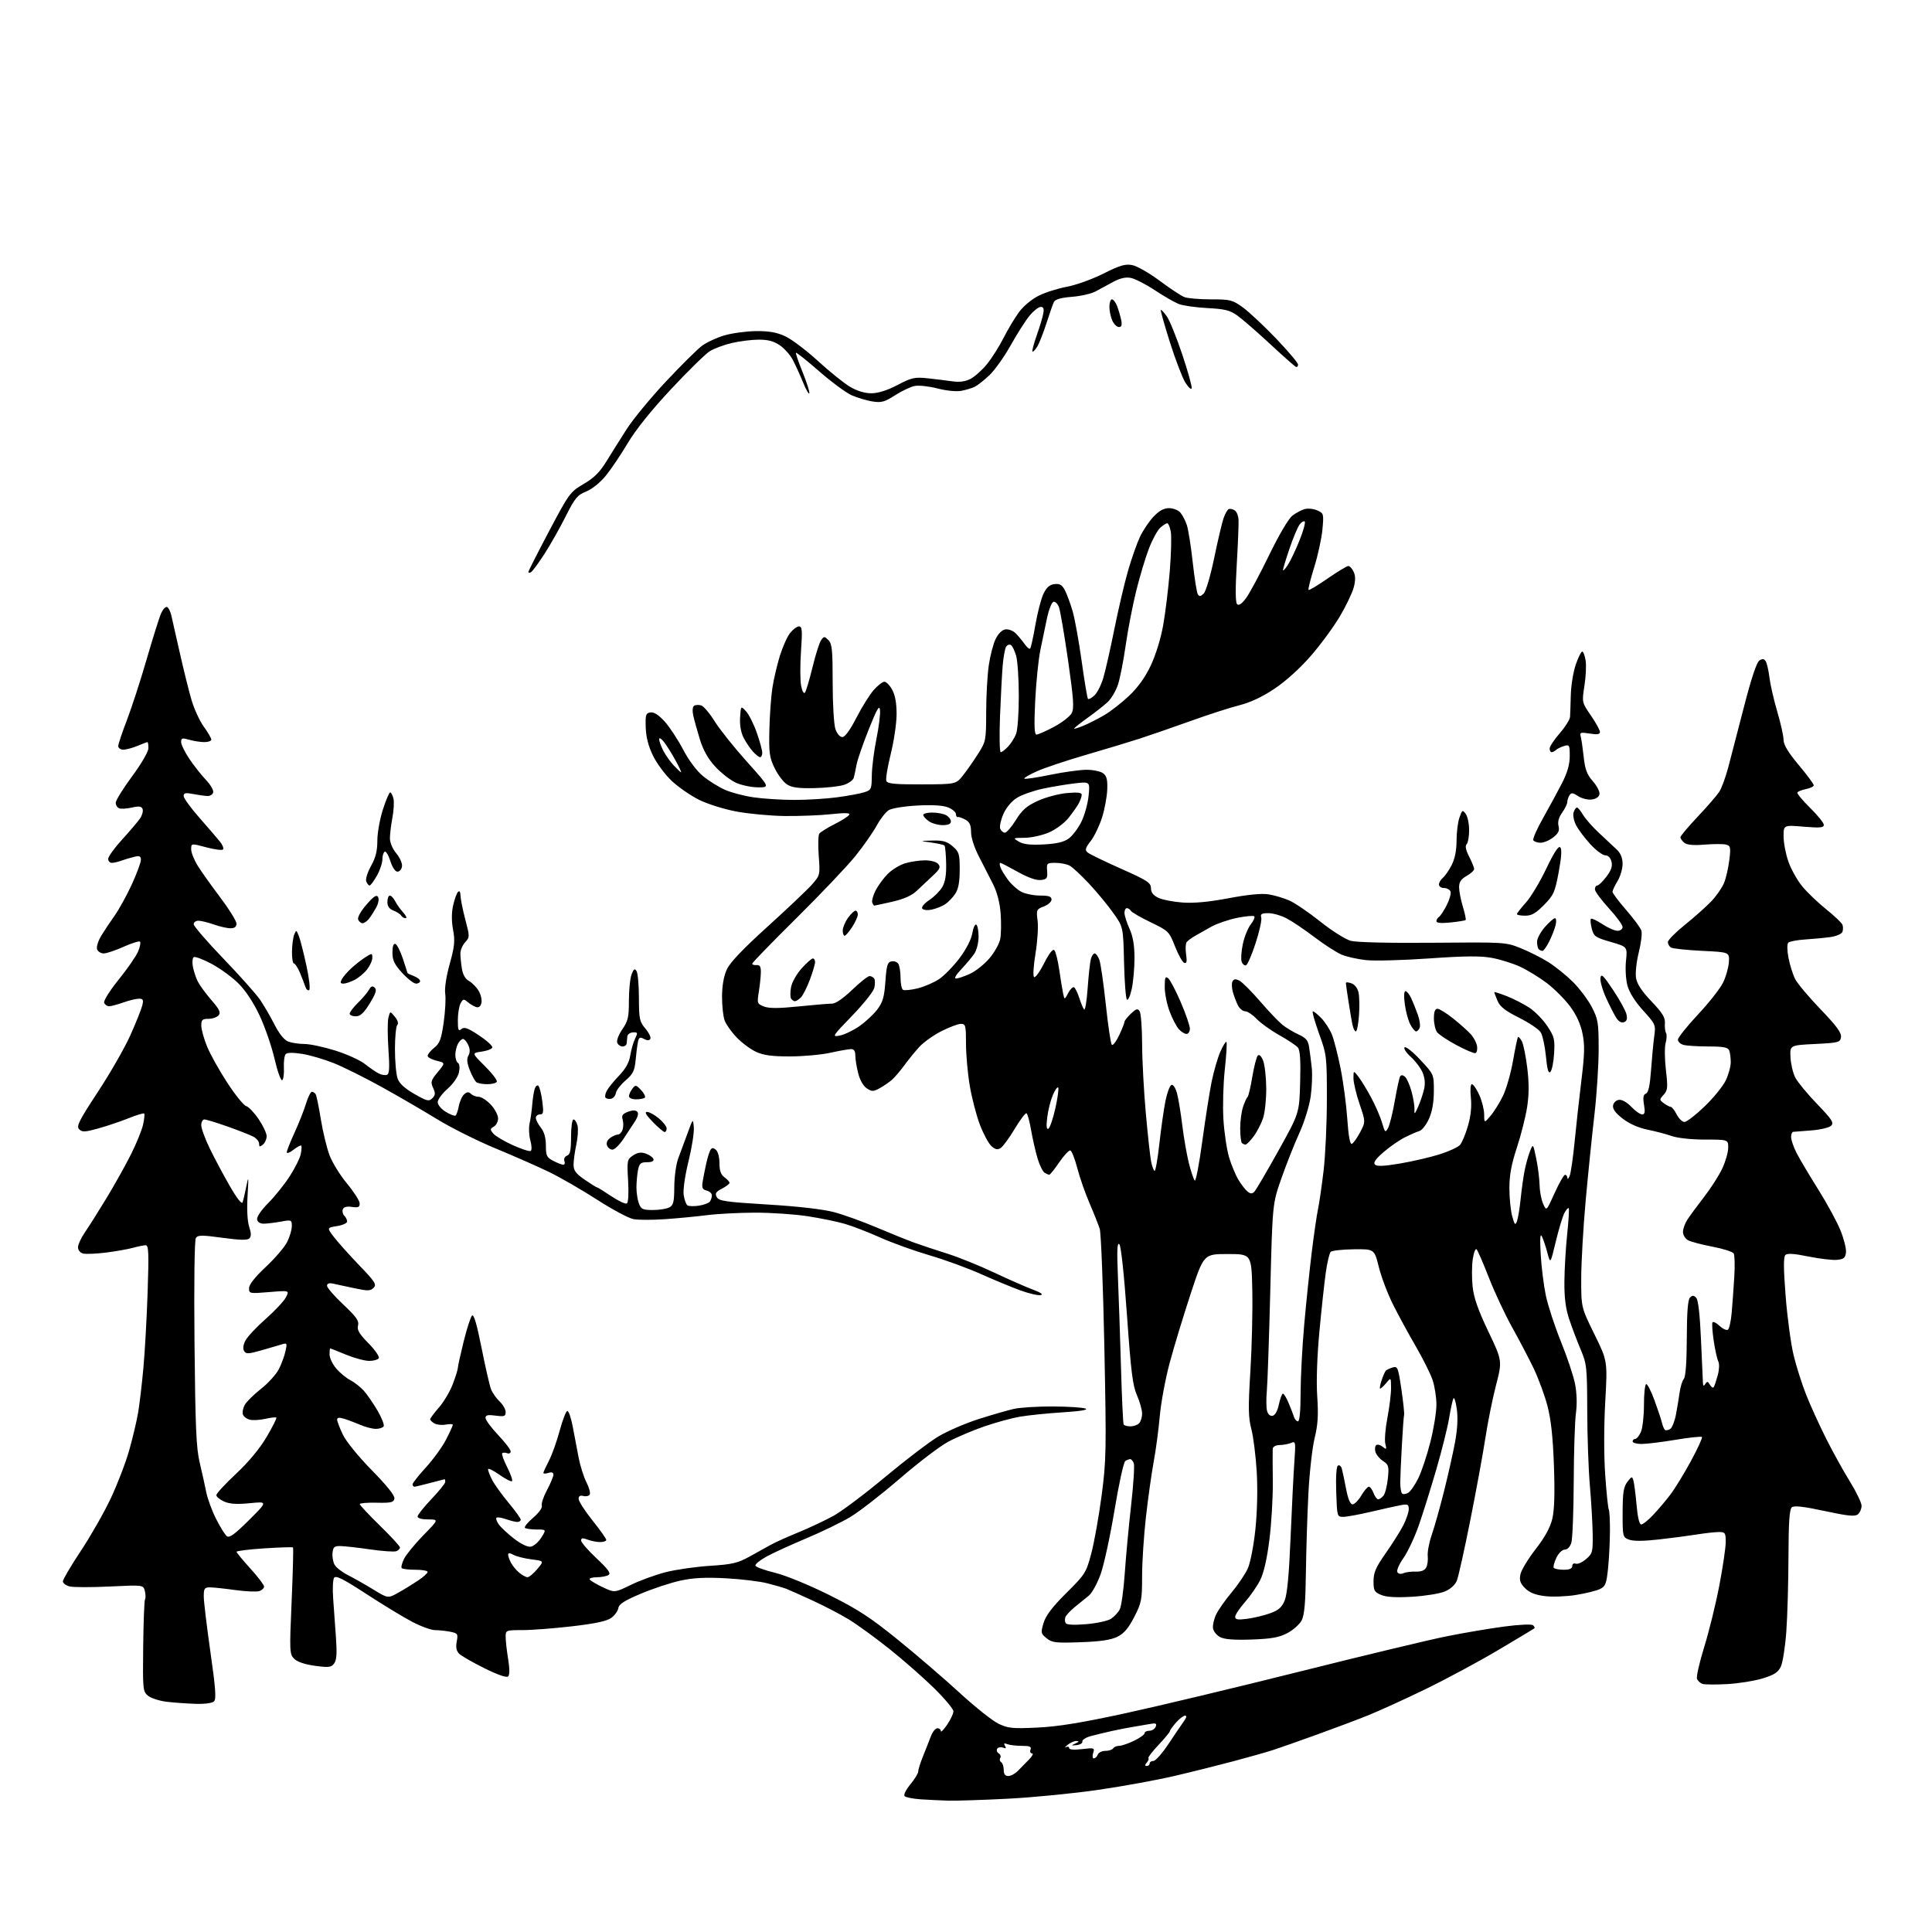 <?xml version="1.0" encoding="UTF-8" standalone="no"?>
<svg 
  version="1.1" 
  xmlns="http://www.w3.org/2000/svg" 
  xmlns:xlink="http://www.w3.org/1999/xlink" 
  xmlns:svg="http://www.w3.org/2000/svg"
  xmlns:rdf="http://www.w3.org/1999/02/22-rdf-syntax-ns#"
  xmlns:cc="http://creativecommons.org/ns#"
  xmlns:dc="http://purl.org/dc/elements/1.1/"
  viewBox="0 0 768 768"
  width="768"
  height="768"
>
<style>svg {background-color: white; }</style>"
<path stroke="none" fill="black" fill-rule="evenodd" d="M377.00,715.79C373.98,715.70 369.02,715.46 366.00,715.26C362.98,715.05 360.10,714.49 359.62,714.01C359.11,713.51 360.07,711.52 361.87,709.34C363.59,707.25 365.00,704.94 365.00,704.21C365.00,703.47 365.85,700.76 366.89,698.19C367.94,695.61 369.34,692.04 370.02,690.25C370.69,688.46 371.86,687.00 372.62,687.00C373.38,687.00 374.00,687.51 374.00,688.14C374.00,688.77 375.12,687.62 376.50,685.60C377.88,683.57 379.00,681.17 379.00,680.27C379.00,679.37 375.51,675.20 371.25,671.01C366.99,666.83 358.96,659.79 353.42,655.37C347.87,650.96 340.64,645.71 337.35,643.71C334.06,641.71 327.57,638.33 322.93,636.20C318.30,634.06 313.60,631.97 312.50,631.55C311.40,631.13 308.02,630.15 305.00,629.38C301.98,628.61 294.55,627.71 288.50,627.39C280.51,626.96 275.59,627.21 270.50,628.31C266.65,629.15 259.59,631.48 254.81,633.49C248.28,636.24 246.04,637.66 245.81,639.22C245.64,640.37 244.38,642.12 243.00,643.13C241.24,644.42 236.67,645.40 227.50,646.47C220.35,647.30 211.46,647.99 207.75,647.99C201.05,648.00 201.00,648.02 201.01,650.75C201.01,652.26 201.45,656.19 201.99,659.47C202.61,663.27 202.62,665.78 202.01,666.39C201.40,667.00 197.98,665.83 192.57,663.15C187.91,660.84 183.38,658.24 182.52,657.38C181.42,656.28 181.13,654.82 181.56,652.54C182.13,649.50 181.96,649.24 178.96,648.64C177.19,648.29 174.49,648.00 172.95,648.00C171.41,648.00 167.30,646.51 163.82,644.68C160.35,642.86 152.15,637.88 145.60,633.61C136.48,627.67 133.50,626.17 132.81,627.18C132.32,627.91 132.15,631.65 132.44,635.50C132.72,639.35 133.22,646.33 133.55,651.00C134.00,657.28 133.81,659.96 132.82,661.27C131.67,662.81 130.68,662.93 125.18,662.18C121.19,661.63 118.16,660.61 116.94,659.39C115.10,657.55 115.06,656.52 115.93,636.49C116.43,624.95 116.68,615.34 116.47,615.14C116.27,614.94 111.13,615.10 105.05,615.50C98.97,615.89 94.01,616.51 94.03,616.86C94.05,617.21 96.52,620.20 99.51,623.50C102.51,626.80 104.97,630.03 104.98,630.68C104.99,631.33 104.11,632.15 103.03,632.49C101.95,632.83 97.64,632.64 93.46,632.06C89.28,631.48 84.76,631.00 83.43,631.00C81.31,631.00 81.00,631.45 81.00,634.61C81.00,636.59 82.19,646.51 83.64,656.66C85.69,670.98 86.02,675.38 85.09,676.31C84.37,677.02 81.42,677.42 77.70,677.30C74.29,677.19 69.15,676.82 66.28,676.48C63.40,676.14 60.08,675.07 58.88,674.11C56.79,672.41 56.72,671.73 56.92,654.49C57.03,644.66 57.36,636.23 57.65,635.75C57.95,635.28 57.91,633.79 57.58,632.45C56.97,630.02 56.97,630.02 43.64,630.66C36.31,631.01 29.12,631.00 27.66,630.63C26.20,630.26 25.00,629.35 25.00,628.61C25.00,627.86 28.20,622.44 32.10,616.55C36.01,610.67 41.38,601.26 44.02,595.64C46.67,590.03 49.98,581.40 51.37,576.47C52.77,571.54 54.36,564.80 54.91,561.50C55.47,558.20 56.40,550.33 56.98,544.00C57.57,537.67 58.34,524.06 58.68,513.75C59.21,498.00 59.09,495.00 57.91,495.01C57.13,495.01 54.87,495.46 52.88,496.02C50.89,496.57 46.05,497.43 42.13,497.92C38.21,498.41 34.10,498.58 33.00,498.29C31.86,497.99 31.00,496.93 31.00,495.81C31.00,494.74 32.29,491.98 33.87,489.68C35.45,487.38 39.29,481.29 42.41,476.15C45.53,471.01 49.85,463.27 52.02,458.96C54.19,454.65 56.37,449.31 56.86,447.11C57.36,444.90 57.56,442.90 57.31,442.65C57.07,442.40 54.31,443.23 51.18,444.49C48.06,445.75 42.66,447.57 39.19,448.54C33.77,450.05 32.67,450.10 31.47,448.90C30.27,447.70 31.34,445.57 38.94,434.00C43.82,426.57 49.62,416.45 51.83,411.50C54.05,406.55 56.16,401.26 56.54,399.75C57.11,397.45 56.90,397.00 55.23,397.00C54.14,397.00 51.34,397.68 49.00,398.50C46.66,399.33 44.12,400.00 43.34,400.00C42.57,400.00 41.70,399.37 41.40,398.61C41.10,397.82 43.64,393.78 47.21,389.36C50.70,385.04 54.16,380.02 54.91,378.22C55.66,376.41 55.99,374.66 55.66,374.32C55.32,373.98 52.39,374.90 49.15,376.35C45.90,377.81 42.34,379.00 41.23,379.00C40.12,379.00 38.94,378.27 38.60,377.39C38.25,376.50 38.96,374.14 40.16,372.14C41.36,370.14 43.78,366.48 45.55,364.00C47.31,361.52 50.38,355.95 52.38,351.61C54.37,347.27 56.00,342.87 56.00,341.84C56.00,340.30 55.51,340.08 53.25,340.63C51.74,340.99 49.46,341.68 48.18,342.15C46.91,342.62 45.22,343.00 44.43,343.00C43.65,343.00 43.00,342.28 43.00,341.41C43.00,340.53 45.52,337.04 48.61,333.66C51.70,330.27 54.90,326.49 55.72,325.26C56.55,324.02 56.98,322.38 56.68,321.60C56.26,320.51 55.28,320.37 52.44,321.01C50.42,321.47 48.14,321.61 47.38,321.32C46.62,321.02 46.00,320.03 46.00,319.11C46.00,318.19 48.92,313.46 52.50,308.61C56.24,303.54 59.00,298.78 59.00,297.40C59.00,296.08 58.83,295.00 58.62,295.00C58.41,295.00 56.63,295.67 54.65,296.50C52.68,297.32 50.15,298.00 49.03,298.00C47.91,298.00 47.00,297.37 47.00,296.60C47.00,295.83 48.54,291.22 50.41,286.35C52.29,281.48 55.85,270.52 58.32,262.00C60.79,253.47 63.38,245.25 64.08,243.72C64.77,242.20 65.81,241.10 66.38,241.29C66.94,241.48 67.71,242.96 68.09,244.57C68.46,246.18 69.98,252.90 71.47,259.50C72.95,266.10 75.03,274.47 76.08,278.09C77.13,281.72 79.34,286.56 81.00,288.84C82.65,291.12 84.00,293.44 84.00,293.99C84.00,294.55 82.76,295.00 81.24,295.00C79.73,295.00 77.03,294.58 75.24,294.07C72.43,293.26 72.00,293.38 72.00,294.97C72.00,295.98 73.48,299.00 75.29,301.69C77.10,304.38 80.04,308.11 81.83,309.98C83.61,311.85 84.93,314.08 84.76,314.94C84.58,315.80 83.55,316.47 82.47,316.43C81.39,316.39 78.81,316.03 76.75,315.63C73.74,315.05 73.00,315.21 73.00,316.43C73.00,317.26 75.81,321.15 79.25,325.05C82.69,328.96 86.37,333.24 87.43,334.56C88.50,335.89 89.04,337.29 88.65,337.69C88.25,338.08 85.24,337.69 81.96,336.81C76.00,335.21 76.00,335.21 76.00,337.62C76.00,338.95 77.20,341.94 78.67,344.27C80.13,346.60 84.18,352.28 87.67,356.90C91.15,361.52 94.00,366.14 94.00,367.15C94.00,368.43 93.27,369.00 91.63,369.00C90.32,369.00 87.34,368.33 85.00,367.50C82.66,366.68 79.91,366.00 78.87,366.00C77.84,366.00 77.00,366.63 77.00,367.40C77.00,368.17 82.29,374.29 88.75,381.01C95.21,387.73 101.78,395.09 103.34,397.36C104.90,399.64 107.51,404.10 109.12,407.29C111.02,411.01 112.97,413.42 114.60,414.04C115.99,414.57 118.88,415.00 121.01,415.00C123.15,415.00 128.63,416.16 133.20,417.59C137.76,419.01 143.07,421.41 145.00,422.92C146.93,424.44 149.40,426.14 150.50,426.70C151.60,427.27 153.08,427.52 153.79,427.27C154.79,426.91 154.93,424.59 154.40,417.01C154.03,411.62 154.03,406.01 154.40,404.54C155.07,401.87 155.07,401.87 156.96,404.18C158.14,405.62 158.50,406.86 157.93,407.45C157.42,407.97 157.00,412.29 157.00,417.05C157.00,421.81 157.46,427.03 158.03,428.66C158.74,430.70 160.81,432.62 164.70,434.85C169.73,437.74 170.50,437.93 171.85,436.58C173.08,435.35 173.14,434.60 172.17,432.46C171.10,430.13 171.30,429.46 174.01,426.18C177.05,422.50 177.05,422.50 173.52,421.65C171.59,421.18 170.00,420.30 170.00,419.69C170.00,419.08 171.18,417.64 172.62,416.49C174.80,414.75 175.42,413.09 176.37,406.45C176.99,402.08 177.27,396.93 176.98,395.00C176.67,392.89 177.38,388.18 178.77,383.18C180.71,376.18 180.92,374.02 180.10,369.60C179.47,366.18 179.48,362.82 180.12,359.93C180.67,357.49 181.54,355.07 182.06,354.55C182.65,353.95 183.02,354.51 183.06,356.05C183.09,357.40 183.95,361.65 184.96,365.50C186.76,372.35 186.76,372.55 184.90,374.56C183.86,375.70 183.00,377.72 183.01,379.06C183.02,380.40 183.29,383.14 183.62,385.14C184.01,387.47 185.02,389.21 186.44,389.97C187.66,390.62 189.39,392.39 190.28,393.90C191.18,395.41 191.66,397.60 191.35,398.75C190.98,400.19 190.27,400.67 189.15,400.28C188.24,399.96 186.75,399.05 185.83,398.27C184.36,397.00 184.03,397.07 183.08,398.85C182.49,399.96 182.00,402.98 182.00,405.56C182.00,409.50 182.23,410.06 183.42,409.06C184.56,408.12 185.98,408.63 190.45,411.60C193.54,413.65 195.90,415.81 195.70,416.41C195.50,417.01 193.58,417.74 191.42,418.04C187.50,418.59 187.50,418.59 192.79,423.83C195.69,426.72 197.80,429.51 197.48,430.04C197.15,430.57 195.45,430.99 193.69,430.98C191.94,430.98 190.02,430.64 189.43,430.23C188.84,429.83 187.65,427.68 186.77,425.46C185.63,422.55 185.47,420.91 186.20,419.60C186.90,418.35 186.88,417.03 186.13,415.39C185.53,414.08 184.60,413.00 184.06,413.00C183.51,413.00 182.60,413.87 182.04,414.93C181.47,416.00 181.00,418.00 181.00,419.38C181.00,420.75 181.48,422.18 182.06,422.54C182.69,422.93 182.84,424.45 182.43,426.32C182.03,428.14 180.11,430.89 177.87,432.85C175.74,434.71 174.00,437.09 174.00,438.14C174.00,439.19 175.41,440.88 177.18,441.96C178.93,443.03 180.68,443.70 181.07,443.46C181.45,443.22 182.06,441.49 182.41,439.61C182.77,437.74 183.74,435.63 184.57,434.94C185.72,433.99 186.37,433.97 187.24,434.84C187.88,435.48 189.25,436.00 190.30,436.00C191.34,436.00 193.50,437.40 195.10,439.11C196.69,440.81 198.00,443.27 198.00,444.56C198.00,445.85 197.23,447.33 196.30,447.85C194.79,448.69 194.77,449.01 196.05,450.57C196.85,451.54 200.33,453.63 203.80,455.20C207.26,456.77 210.48,457.82 210.96,457.52C211.45,457.22 211.39,455.37 210.82,453.33C210.27,451.32 210.13,448.28 210.52,446.59C210.91,444.89 211.38,441.56 211.56,439.20C211.75,436.83 212.19,433.98 212.55,432.85C212.91,431.72 213.58,431.18 214.04,431.65C214.50,432.12 215.19,434.86 215.57,437.75C216.15,442.22 216.01,443.00 214.63,443.00C213.73,443.00 213.00,443.61 213.00,444.37C213.00,445.12 213.90,446.87 215.00,448.27C216.34,449.97 217.00,452.33 217.00,455.38C217.00,459.43 217.34,460.12 219.95,461.47C221.57,462.31 223.36,463.00 223.92,463.00C224.48,463.00 224.68,462.33 224.36,461.51C224.04,460.66 224.48,459.75 225.40,459.40C226.65,458.92 227.00,457.30 227.00,451.89C227.00,448.05 227.43,445.00 227.98,445.00C228.52,445.00 229.24,446.10 229.58,447.45C229.91,448.79 229.70,452.19 229.09,454.99C228.49,457.80 228.00,461.40 228.00,463.00C228.00,465.31 228.91,466.53 232.43,468.95C234.87,470.63 237.07,472.00 237.33,472.00C237.59,472.00 240.14,473.57 243.00,475.50C245.86,477.42 248.64,478.72 249.18,478.39C249.77,478.03 249.97,474.36 249.68,469.35C249.21,461.23 249.29,460.86 251.68,459.29C253.51,458.09 254.83,457.91 256.75,458.58C258.17,459.09 259.52,460.06 259.75,460.75C260.02,461.56 259.13,462.00 257.21,462.00C254.69,462.00 254.16,462.47 253.62,465.12C253.28,466.84 253.00,469.96 253.00,472.06C253.00,474.16 253.44,477.02 253.98,478.43C254.83,480.67 255.53,481.00 259.54,481.00C262.07,481.00 265.00,480.53 266.07,479.96C267.70,479.09 268.01,477.80 268.04,471.71C268.07,467.75 268.77,462.70 269.60,460.50C270.44,458.30 272.10,453.80 273.31,450.50C275.50,444.50 275.50,444.50 275.80,448.16C275.97,450.17 275.02,456.24 273.69,461.66C272.28,467.35 271.48,472.98 271.77,475.00C272.05,476.93 272.74,478.80 273.30,479.16C273.87,479.52 275.94,479.57 277.91,479.26C279.89,478.95 281.83,478.20 282.23,477.60C282.64,476.99 282.98,475.90 282.98,475.16C282.99,474.42 282.06,473.57 280.91,473.27C279.19,472.82 278.91,472.16 279.33,469.61C279.62,467.90 280.26,464.67 280.76,462.42C281.26,460.18 282.01,457.80 282.42,457.12C283.00,456.19 283.51,456.18 284.59,457.07C285.39,457.74 286.00,460.04 286.00,462.40C286.00,465.41 286.55,466.96 288.00,468.00C289.10,468.79 290.00,469.78 290.00,470.20C290.00,470.61 288.64,471.65 286.98,472.51C284.54,473.77 284.15,474.41 284.93,475.86C285.76,477.42 288.38,477.80 305.19,478.82C317.29,479.55 327.11,480.68 331.50,481.84C335.35,482.86 343.00,485.61 348.50,487.95C354.00,490.28 360.75,493.01 363.50,494.00C366.25,494.99 372.10,496.94 376.50,498.32C380.90,499.70 389.23,503.06 395.00,505.78C400.77,508.51 407.75,511.57 410.50,512.60C413.77,513.82 414.86,514.59 413.64,514.83C412.62,515.03 409.02,514.19 405.64,512.96C402.26,511.74 395.19,508.81 389.92,506.45C384.65,504.09 375.45,500.73 369.49,499.00C363.52,497.26 354.78,494.11 350.07,492.01C345.36,489.90 339.02,487.44 336.00,486.55C332.98,485.65 326.23,484.26 321.00,483.46C315.77,482.67 306.32,482.03 300.00,482.05C293.68,482.07 285.12,482.52 281.00,483.05C276.88,483.58 269.40,484.29 264.39,484.64C259.39,484.99 253.72,484.98 251.81,484.62C249.90,484.27 243.42,480.81 237.42,476.94C231.41,473.07 222.90,468.15 218.50,466.00C214.10,463.85 204.50,459.62 197.17,456.59C189.84,453.57 179.28,448.29 173.71,444.87C168.14,441.45 158.16,435.65 151.54,431.99C144.92,428.33 136.42,424.10 132.66,422.60C128.90,421.10 123.29,419.45 120.20,418.95C116.62,418.37 114.21,418.39 113.60,419.00C113.06,419.54 112.73,421.97 112.85,424.40C112.98,426.84 112.67,429.09 112.17,429.40C111.66,429.71 110.30,425.89 109.14,420.91C107.98,415.93 105.30,408.17 103.19,403.68C100.81,398.59 97.64,393.78 94.81,390.96C92.31,388.46 87.50,384.95 84.13,383.15C80.76,381.35 77.56,380.15 77.03,380.48C76.50,380.81 76.34,382.52 76.68,384.29C77.01,386.05 77.89,388.70 78.63,390.17C79.37,391.64 81.79,394.95 84.02,397.53C87.24,401.24 87.83,402.49 86.91,403.60C86.28,404.37 84.46,405.00 82.88,405.00C80.40,405.00 80.00,405.38 80.02,407.75C80.04,409.26 81.08,413.00 82.33,416.05C83.59,419.11 87.20,425.57 90.35,430.41C93.51,435.25 96.88,439.42 97.83,439.67C98.79,439.92 101.02,442.24 102.79,444.83C104.55,447.42 106.00,450.49 106.00,451.65C106.00,452.81 105.33,454.32 104.50,455.00C103.27,456.02 103.00,455.96 103.00,454.66C103.00,453.78 101.99,452.53 100.75,451.86C99.51,451.20 94.90,449.38 90.51,447.83C86.11,446.27 81.95,445.00 81.26,445.00C80.57,445.00 80.00,446.03 80.00,447.28C80.00,448.53 81.52,452.69 83.38,456.53C85.24,460.36 88.82,467.08 91.34,471.45C94.14,476.33 96.11,478.84 96.43,477.95C96.71,477.15 97.39,474.25 97.94,471.50C98.81,467.15 98.87,467.65 98.41,475.31C98.09,480.77 98.33,485.47 99.05,487.65C99.89,490.20 99.91,491.49 99.13,492.27C98.34,493.06 95.35,492.99 88.42,492.04C80.25,490.92 78.65,490.93 77.86,492.11C77.31,492.93 77.09,509.99 77.32,534.00C77.65,567.48 78.01,575.71 79.40,581.50C80.32,585.35 81.49,590.62 82.00,593.21C82.52,595.81 84.26,600.56 85.89,603.77C87.51,606.99 89.44,610.09 90.17,610.66C91.18,611.45 93.29,609.92 98.98,604.27C106.45,596.83 106.45,596.83 99.31,597.54C94.14,598.05 91.32,597.87 89.08,596.88C87.39,596.13 86.00,594.99 86.00,594.34C86.00,593.70 89.53,589.87 93.84,585.84C98.84,581.16 103.24,575.86 105.98,571.22C108.34,567.21 110.08,563.75 109.86,563.52C109.63,563.30 107.66,563.51 105.47,564.01C103.29,564.50 100.52,564.66 99.32,564.36C98.12,564.06 96.89,563.15 96.58,562.34C96.26,561.53 96.57,559.82 97.25,558.54C97.94,557.26 100.86,554.36 103.74,552.10C106.62,549.83 109.82,546.29 110.86,544.24C111.90,542.18 113.09,538.97 113.49,537.10C114.19,533.87 114.11,533.74 111.86,534.46C110.56,534.87 106.89,535.94 103.71,536.84C98.71,538.25 97.79,538.28 97.03,537.05C96.47,536.15 96.67,534.60 97.56,532.89C98.34,531.38 101.95,527.53 105.58,524.33C109.22,521.12 112.84,517.25 113.64,515.72C115.08,512.95 115.08,512.95 107.04,513.62C99.21,514.27 99.00,514.23 99.00,512.08C99.00,510.64 101.32,507.69 105.60,503.68C109.24,500.28 113.06,495.83 114.10,493.79C115.15,491.75 116.00,488.90 116.00,487.45C116.00,484.91 115.87,484.85 111.75,485.59C109.41,486.02 106.39,486.39 105.03,486.43C103.45,486.47 102.43,485.88 102.21,484.77C102.00,483.75 103.78,481.11 106.59,478.27C109.20,475.65 113.02,470.89 115.09,467.70C117.17,464.51 119.16,460.54 119.53,458.88C119.89,457.22 119.99,455.66 119.75,455.41C119.50,455.17 118.11,455.91 116.65,457.06C115.19,458.21 114.00,458.65 114.00,458.05C114.00,457.45 115.39,453.93 117.09,450.23C118.79,446.53 120.83,441.36 121.63,438.75C122.43,436.14 123.48,434.00 123.98,434.00C124.48,434.00 125.15,434.44 125.49,434.98C125.82,435.51 126.74,439.99 127.54,444.93C128.34,449.87 129.89,456.29 130.98,459.20C132.07,462.12 135.21,467.20 137.96,470.50C140.70,473.80 142.96,477.34 142.97,478.36C143.00,479.88 142.43,480.14 139.91,479.77C137.84,479.47 136.64,479.79 136.27,480.73C135.98,481.50 136.24,482.64 136.87,483.27C137.49,483.89 138.00,484.93 138.00,485.57C138.00,486.22 136.18,487.03 133.96,487.39C129.93,488.04 129.93,488.04 132.71,491.70C134.25,493.72 138.76,498.76 142.74,502.91C149.14,509.56 149.81,510.62 148.50,511.93C147.22,513.21 146.19,513.23 140.76,512.06C137.32,511.33 133.49,510.51 132.25,510.24C130.79,509.93 130.00,510.24 130.00,511.12C130.00,511.87 132.90,515.22 136.45,518.56C141.69,523.50 142.79,525.07 142.32,526.90C141.86,528.66 142.77,530.21 146.48,533.98C149.10,536.64 150.93,539.30 150.56,539.90C150.19,540.51 148.45,540.99 146.69,540.98C144.94,540.96 140.80,539.84 137.50,538.48C134.20,537.12 131.39,536.01 131.25,536.00C131.11,536.00 131.00,537.09 131.00,538.42C131.00,539.76 132.18,542.25 133.62,543.96C135.06,545.67 137.59,547.77 139.25,548.63C140.90,549.48 143.32,551.38 144.63,552.84C145.93,554.30 148.38,557.86 150.07,560.74C151.75,563.62 152.85,566.43 152.51,566.99C152.16,567.54 150.77,568.00 149.41,568.00C148.05,568.00 145.26,567.28 143.22,566.40C141.17,565.52 138.26,564.43 136.75,563.97C134.83,563.39 134.00,563.50 134.01,564.32C134.02,564.97 135.03,567.63 136.26,570.23C137.56,572.96 142.43,578.97 147.83,584.47C153.90,590.67 157.03,594.59 156.79,595.74C156.49,597.23 155.40,597.48 149.72,597.35C146.02,597.26 143.00,597.52 143.00,597.91C143.00,598.31 146.60,602.14 151.00,606.44C155.40,610.73 159.00,614.66 159.00,615.15C159.00,615.65 158.34,616.32 157.53,616.63C156.71,616.94 152.10,616.63 147.28,615.93C142.45,615.24 137.15,614.63 135.50,614.59C132.96,614.51 132.45,614.91 132.19,617.20C132.02,618.69 132.37,620.82 132.97,621.95C133.57,623.07 135.96,624.95 138.28,626.12C140.60,627.29 145.14,629.86 148.36,631.83C154.22,635.42 154.22,635.42 158.36,633.10C160.64,631.83 164.19,629.64 166.25,628.25C168.31,626.87 170.00,625.34 170.00,624.86C170.00,624.39 167.82,624.00 165.17,624.00C162.51,624.00 160.05,623.72 159.71,623.37C159.36,623.03 159.78,621.34 160.64,619.62C161.51,617.91 164.96,613.69 168.33,610.25C174.44,604.00 174.44,604.00 170.22,604.00C167.69,604.00 166.00,603.54 166.00,602.84C166.00,602.20 168.47,599.09 171.50,595.91C174.52,592.74 177.00,589.67 177.00,589.07C177.00,588.48 176.89,588.01 176.75,588.01C176.61,588.02 174.03,588.69 171.00,589.50C167.97,590.31 165.16,590.98 164.75,590.99C164.34,590.99 164.00,590.58 164.00,590.06C164.00,589.54 166.39,586.50 169.31,583.31C172.23,580.11 175.83,575.15 177.31,572.27C178.79,569.39 180.00,566.75 180.00,566.40C180.00,566.05 178.77,566.00 177.26,566.29C175.75,566.58 173.73,566.39 172.76,565.87C171.79,565.35 171.00,564.60 171.00,564.20C171.00,563.80 172.57,561.68 174.49,559.49C176.41,557.30 178.89,553.12 179.99,550.21C181.10,547.30 182.01,544.38 182.01,543.71C182.02,543.05 183.06,538.33 184.32,533.24C185.58,528.15 187.07,523.53 187.64,522.96C188.34,522.26 189.53,526.32 191.41,535.72C192.92,543.30 194.60,550.69 195.16,552.15C195.71,553.61 197.25,555.83 198.58,557.08C199.91,558.33 201.00,560.23 201.00,561.31C201.00,563.01 200.49,563.19 197.00,562.73C193.91,562.31 193.00,562.52 193.00,563.66C193.00,564.46 195.25,567.50 198.00,570.41C200.75,573.31 203.00,576.26 203.00,576.95C203.00,577.65 202.37,577.97 201.60,577.68C200.83,577.38 199.95,577.39 199.64,577.69C199.34,577.99 200.22,580.48 201.61,583.22C203.00,585.96 203.87,588.46 203.55,588.78C203.23,589.10 200.95,587.94 198.48,586.20C196.02,584.46 194.00,583.50 194.00,584.07C194.00,584.64 194.74,586.54 195.64,588.30C196.54,590.06 199.47,594.13 202.14,597.34C204.81,600.55 207.00,603.59 207.00,604.09C207.00,604.59 206.39,605.00 205.65,605.00C204.91,605.00 202.86,604.50 201.10,603.88C199.34,603.27 197.65,603.02 197.35,603.32C197.04,603.62 197.45,604.81 198.25,605.95C199.05,607.09 201.77,609.63 204.28,611.59C207.04,613.74 209.70,615.03 210.98,614.83C212.15,614.65 214.02,613.04 215.15,611.25C217.20,608.00 217.20,608.00 213.26,608.00C211.10,608.00 209.04,607.70 208.67,607.34C208.31,606.98 209.79,605.16 211.96,603.30C214.23,601.36 215.68,599.34 215.38,598.55C215.09,597.80 216.01,595.01 217.43,592.35C218.84,589.69 220.00,586.92 220.00,586.19C220.00,585.32 219.31,585.08 218.00,585.50C216.90,585.85 216.00,585.86 216.00,585.53C216.00,585.19 216.99,583.03 218.19,580.71C219.40,578.39 221.33,572.99 222.49,568.70C223.64,564.40 225.02,560.89 225.54,560.89C226.07,560.88 227.04,563.72 227.69,567.19C228.35,570.66 229.40,576.18 230.02,579.45C230.65,582.72 232.04,587.12 233.12,589.23C234.19,591.34 234.78,593.54 234.42,594.12C234.07,594.70 232.93,594.95 231.89,594.68C230.60,594.34 230.00,594.71 230.01,595.84C230.01,596.75 232.48,600.60 235.51,604.38C238.53,608.17 241.00,611.66 241.00,612.13C241.00,612.61 239.90,613.00 238.57,613.00C237.23,613.00 234.98,612.56 233.57,612.02C231.61,611.28 231.00,611.37 231.00,612.38C231.00,613.11 233.76,616.30 237.13,619.46C241.81,623.86 242.94,625.43 241.88,626.09C241.12,626.58 239.01,626.98 237.19,626.98C235.37,626.99 234.13,627.40 234.43,627.88C234.73,628.37 237.08,629.76 239.65,630.96C244.32,633.16 244.32,633.16 250.79,630.01C254.35,628.27 260.57,626.01 264.61,624.97C268.64,623.94 276.57,622.80 282.22,622.44C291.10,621.87 293.25,621.36 298.00,618.74C301.02,617.06 304.85,614.94 306.50,614.03C308.15,613.11 313.10,610.88 317.50,609.08C321.90,607.28 328.20,604.30 331.50,602.47C334.80,600.63 344.02,593.68 352.00,587.02C359.98,580.37 369.43,573.17 373.00,571.03C376.57,568.89 383.77,565.78 389.00,564.11C394.23,562.44 400.52,560.62 403.00,560.06C405.48,559.50 412.45,559.07 418.50,559.09C424.55,559.12 430.40,559.49 431.50,559.93C432.78,560.43 429.52,560.97 422.50,561.42C416.45,561.80 408.80,562.58 405.50,563.15C402.20,563.71 395.78,565.46 391.23,567.04C386.69,568.61 380.26,571.34 376.96,573.10C373.66,574.86 365.01,581.44 357.73,587.73C350.45,594.01 341.57,600.90 338.00,603.04C334.43,605.17 326.58,608.98 320.56,611.50C314.55,614.02 307.45,617.26 304.79,618.71C302.13,620.16 300.10,621.80 300.29,622.37C300.48,622.93 303.97,624.20 308.06,625.20C312.30,626.23 321.53,630.02 329.50,633.98C341.01,639.71 345.90,642.90 357.00,651.89C364.43,657.91 375.45,667.39 381.50,672.95C387.55,678.51 394.46,684.01 396.85,685.17C400.72,687.04 402.40,687.21 412.35,686.74C420.52,686.36 429.88,684.84 447.33,681.05C460.43,678.21 491.71,670.73 516.83,664.43C541.95,658.13 568.12,651.85 575.00,650.47C581.88,649.08 592.23,647.33 598.00,646.57C604.14,645.76 608.89,645.56 609.43,646.08C609.95,646.57 610.17,647.12 609.93,647.31C609.69,647.50 603.20,651.39 595.50,655.96C587.80,660.53 574.74,667.54 566.48,671.55C558.22,675.56 547.87,680.27 543.48,682.02C539.09,683.77 529.88,687.23 523.00,689.71C516.12,692.19 508.48,694.88 506.00,695.68C503.52,696.48 496.55,698.46 490.50,700.07C484.45,701.68 473.88,704.33 467.00,705.94C460.12,707.56 446.44,710.06 436.60,711.49C426.75,712.93 410.55,714.51 400.60,715.02C390.64,715.53 380.02,715.87 377.00,715.79zM400.81,706.00C401.81,706.00 403.50,705.10 404.56,704.01C405.63,702.92 407.62,700.89 408.98,699.51C410.34,698.13 410.92,697.00 410.26,697.00C409.60,697.00 409.32,696.33 409.64,695.50C410.09,694.32 409.36,694.00 406.19,694.00C403.97,694.00 401.38,693.70 400.42,693.33C399.13,692.83 398.89,693.01 399.50,694.00C400.10,694.97 399.88,695.17 398.70,694.71C397.80,694.37 396.77,694.57 396.40,695.16C396.04,695.74 396.31,696.57 397.00,697.00C397.69,697.43 397.97,698.25 397.61,698.82C397.26,699.39 397.42,700.14 397.98,700.49C398.54,700.84 399.00,702.22 399.00,703.56C399.00,705.25 399.56,706.00 400.81,706.00zM455.88,702.00C456.49,702.00 457.00,701.55 457.00,701.00C457.00,700.45 457.68,700.00 458.51,700.00C459.34,700.00 462.03,696.96 464.49,693.25C466.95,689.54 469.70,685.49 470.60,684.25C471.66,682.80 471.83,682.00 471.07,682.00C470.43,682.00 468.81,683.24 467.48,684.75C466.15,686.26 465.05,687.81 465.03,688.20C465.01,688.58 462.99,691.03 460.52,693.64C458.06,696.25 456.26,698.59 456.51,698.85C456.77,699.11 456.48,699.92 455.87,700.66C455.05,701.65 455.05,702.00 455.88,702.00zM434.83,699.00C435.35,699.00 436.05,698.33 436.36,697.50C436.68,696.67 438.05,696.00 439.41,696.00C440.77,696.00 442.16,695.55 442.50,695.00C442.84,694.45 443.91,694.00 444.87,694.00C445.84,694.00 448.51,693.09 450.81,691.98C453.12,690.86 455.00,689.51 455.00,688.98C455.00,688.44 455.85,688.00 456.89,688.00C457.93,688.00 459.06,687.27 459.41,686.38C459.92,685.03 459.49,684.87 456.76,685.37C454.97,685.70 451.98,686.21 450.11,686.51C448.25,686.81 444.65,687.51 442.11,688.07C439.58,688.63 435.82,689.54 433.76,690.08C431.71,690.62 430.13,691.61 430.26,692.26C430.39,692.92 429.38,693.57 428.00,693.71C425.76,693.94 425.71,693.87 427.50,693.05C428.95,692.39 429.07,692.12 427.94,692.07C427.08,692.03 425.51,692.71 424.44,693.57C423.37,694.44 423.06,694.86 423.75,694.52C424.44,694.17 425.00,694.34 425.00,694.89C425.00,695.52 426.93,695.68 430.12,695.30C435.01,694.72 435.20,694.79 434.55,696.85C434.17,698.03 434.30,699.00 434.83,699.00zM686.60,669.45C682.14,669.70 677.75,669.67 676.84,669.39C675.92,669.11 674.91,668.20 674.58,667.36C674.26,666.52 675.56,660.80 677.46,654.66C679.37,648.52 682.07,637.53 683.46,630.24C684.86,622.95 686.00,615.19 686.00,612.99C686.00,609.30 685.79,609.00 683.25,609.01C681.74,609.01 677.80,609.45 674.50,609.98C671.20,610.51 664.37,611.41 659.32,611.97C653.30,612.65 649.26,612.67 647.57,612.03C645.05,611.07 645.00,610.86 645.02,601.27C645.04,593.31 645.39,591.05 646.90,589.08C648.64,586.82 648.79,586.79 649.32,588.58C649.62,589.64 650.18,593.99 650.56,598.25C650.99,603.15 651.67,606.00 652.41,606.00C653.06,606.00 655.18,604.31 657.12,602.25C659.07,600.19 662.12,596.59 663.90,594.26C665.69,591.93 669.39,585.91 672.12,580.88C674.85,575.86 676.84,571.51 676.55,571.22C676.26,570.93 671.54,571.43 666.06,572.34C660.58,573.26 654.50,574.00 652.55,574.00C650.60,574.00 649.00,573.55 649.00,573.00C649.00,572.45 649.46,572.00 650.02,572.00C650.59,572.00 651.60,570.76 652.27,569.25C652.95,567.74 653.50,562.90 653.50,558.50C653.50,554.10 653.89,550.37 654.37,550.21C654.84,550.05 656.35,552.97 657.71,556.71C659.07,560.44 660.42,564.52 660.71,565.76C661.00,567.01 661.54,568.22 661.92,568.45C662.29,568.68 663.20,568.49 663.94,568.04C664.68,567.58 665.70,565.02 666.21,562.35C666.71,559.68 667.38,555.70 667.68,553.50C667.98,551.30 668.73,548.87 669.36,548.10C670.08,547.21 670.50,541.36 670.53,531.87C670.56,521.62 670.95,516.65 671.79,515.81C672.74,514.86 673.27,514.87 674.24,515.84C675.06,516.66 675.72,522.33 676.16,532.29C676.53,540.66 676.88,548.40 676.93,549.50C677.01,551.03 677.24,551.18 677.90,550.13C678.61,549.01 678.95,549.08 679.74,550.51C680.28,551.47 680.96,551.86 681.25,551.38C681.55,550.90 682.26,548.77 682.84,546.65C683.44,544.44 683.53,542.10 683.04,541.15C682.58,540.24 681.76,536.58 681.23,533.00C680.70,529.42 680.47,526.13 680.74,525.67C681.00,525.22 682.26,525.83 683.53,527.03C684.81,528.23 686.30,528.93 686.85,528.59C687.40,528.26 688.09,525.17 688.38,521.74C688.68,518.31 689.14,511.89 689.41,507.48C689.68,503.07 689.57,498.92 689.16,498.25C688.75,497.59 684.96,496.38 680.74,495.58C676.53,494.77 672.16,493.62 671.04,493.02C669.92,492.42 669.00,490.93 669.01,489.71C669.01,488.50 669.80,486.30 670.76,484.82C671.71,483.35 674.70,479.30 677.39,475.82C680.08,472.35 683.34,467.25 684.63,464.50C685.92,461.75 686.98,458.04 686.99,456.25C687.00,453.00 687.00,453.00 677.78,453.00C672.44,453.00 666.87,452.41 664.53,451.59C662.32,450.82 657.97,449.67 654.87,449.05C651.37,448.34 647.68,446.71 645.09,444.71C642.25,442.54 641.02,440.87 641.21,439.51C641.37,438.38 642.39,437.37 643.52,437.21C644.74,437.04 646.71,438.13 648.46,439.96C650.06,441.63 652.00,443.00 652.77,443.00C653.85,443.00 654.02,442.09 653.52,439.13C653.04,436.27 653.24,435.12 654.28,434.72C655.27,434.34 655.87,431.57 656.32,425.34C656.67,420.48 657.24,414.43 657.59,411.89C658.22,407.41 658.09,407.12 653.17,401.69C649.98,398.17 647.67,394.50 646.94,391.80C646.29,389.41 646.03,385.02 646.36,381.93C646.93,376.35 646.93,376.35 640.28,374.43C634.15,372.65 633.55,372.23 632.75,369.14C632.28,367.29 632.13,365.54 632.42,365.24C632.72,364.95 634.76,365.90 636.96,367.35C639.16,368.81 641.87,370.00 642.98,370.00C644.11,370.00 645.00,369.34 645.00,368.49C645.00,367.66 642.52,364.29 639.50,361.00C636.48,357.71 634.00,354.34 634.00,353.51C634.00,352.68 634.43,352.00 634.95,352.00C635.47,352.00 637.10,350.43 638.56,348.51C640.50,345.96 641.05,344.34 640.59,342.51C640.20,340.96 639.25,340.00 638.11,340.00C637.09,340.00 634.44,338.03 632.21,335.61C629.99,333.20 627.43,329.80 626.53,328.06C625.63,326.32 625.18,324.02 625.52,322.95C625.86,321.88 626.46,321.00 626.85,321.00C627.25,321.00 628.34,322.31 629.29,323.92C630.24,325.52 633.12,328.78 635.69,331.17C638.25,333.55 641.40,336.49 642.68,337.70C644.25,339.20 645.00,341.05 645.00,343.43C645.00,345.37 644.10,348.43 643.00,350.23C641.91,352.03 641.01,353.95 641.00,354.51C641.00,355.06 643.44,358.31 646.43,361.74C649.41,365.16 652.14,368.85 652.48,369.94C652.83,371.03 652.36,374.92 651.44,378.58C650.52,382.26 650.03,386.79 650.34,388.73C650.74,391.16 652.61,394.00 656.48,398.06C660.84,402.64 661.99,404.50 661.82,406.73C661.71,408.28 661.91,410.04 662.28,410.64C662.64,411.23 662.57,413.02 662.12,414.61C661.67,416.20 661.72,421.03 662.22,425.34C663.04,432.30 662.94,433.41 661.33,435.18C659.59,437.11 659.59,437.23 661.45,438.59C662.51,439.37 663.73,440.00 664.17,440.00C664.60,440.00 665.65,441.35 666.50,443.00C667.35,444.65 668.75,446.00 669.61,446.00C670.47,446.00 674.05,443.24 677.56,439.86C681.08,436.49 684.86,431.85 685.98,429.55C687.09,427.25 688.00,423.97 688.00,422.27C688.00,420.56 687.73,418.45 687.39,417.58C686.91,416.33 685.18,416.00 679.14,415.99C674.94,415.98 670.49,415.70 669.25,415.37C668.01,415.04 667.00,414.10 667.00,413.29C667.00,412.47 670.58,407.98 674.96,403.30C679.34,398.62 683.85,392.88 684.97,390.55C686.10,388.23 687.13,384.56 687.26,382.41C687.50,378.50 687.50,378.50 676.50,377.97C670.45,377.67 664.94,377.09 664.25,376.66C663.56,376.23 663.00,375.25 663.00,374.48C663.00,373.71 666.04,370.64 669.75,367.65C673.46,364.66 678.17,360.48 680.20,358.36C682.24,356.24 684.54,352.93 685.33,351.00C686.12,349.07 687.06,344.97 687.43,341.88C688.05,336.81 687.92,336.21 686.12,335.74C685.02,335.45 681.18,335.46 677.58,335.75C673.10,336.11 670.55,335.87 669.52,335.01C668.68,334.32 668.00,333.34 668.00,332.83C668.00,332.31 671.07,328.66 674.81,324.70C678.56,320.74 682.42,316.28 683.40,314.80C684.37,313.32 686.02,308.82 687.07,304.80C688.12,300.79 690.95,289.86 693.37,280.53C696.23,269.48 698.33,263.20 699.41,262.53C700.61,261.78 701.29,261.87 701.90,262.86C702.37,263.60 703.04,266.53 703.39,269.36C703.73,272.19 705.14,278.30 706.51,282.95C707.88,287.60 709.00,292.64 709.00,294.16C709.00,296.07 710.85,299.12 715.00,304.08C718.30,308.02 721.00,311.65 721.00,312.15C721.00,312.64 719.64,313.32 717.98,313.65C716.32,313.99 714.75,314.59 714.50,315.00C714.25,315.41 716.51,318.16 719.52,321.11C722.53,324.07 725.00,327.12 725.00,327.89C725.00,329.03 723.51,329.16 717.00,328.62C709.00,327.95 709.00,327.95 709.00,332.50C709.00,335.00 709.86,339.51 710.92,342.51C711.97,345.51 714.44,349.92 716.40,352.31C718.35,354.70 722.64,358.80 725.91,361.43C729.18,364.05 732.11,366.83 732.40,367.60C732.70,368.37 732.69,369.65 732.38,370.45C732.07,371.25 729.95,372.17 727.66,372.49C725.37,372.81 720.86,373.24 717.64,373.45C714.41,373.66 711.37,374.23 710.88,374.72C710.35,375.25 710.38,377.75 710.96,380.81C711.51,383.66 712.70,387.45 713.62,389.23C714.54,391.01 719.09,396.41 723.72,401.23C730.03,407.79 732.06,410.55 731.82,412.24C731.52,414.37 730.95,414.53 721.50,415.00C711.50,415.50 711.50,415.50 711.75,420.29C711.88,422.93 712.73,426.53 713.62,428.29C714.51,430.06 718.41,434.79 722.28,438.81C728.30,445.06 729.11,446.31 727.91,447.49C727.13,448.25 723.58,449.09 720.00,449.36C716.42,449.63 713.16,449.89 712.75,449.93C712.34,449.97 712.00,450.92 712.00,452.04C712.00,453.16 712.97,455.97 714.15,458.29C715.33,460.61 719.18,467.09 722.70,472.70C726.22,478.31 730.23,485.68 731.61,489.07C732.98,492.46 733.97,496.42 733.81,497.87C733.55,500.03 732.92,500.56 730.24,500.81C728.45,500.99 723.34,500.38 718.88,499.48C713.09,498.30 710.47,498.13 709.70,498.90C708.93,499.67 708.97,504.34 709.82,515.24C710.48,523.63 711.89,534.14 712.96,538.59C714.02,543.04 716.29,550.18 717.99,554.47C719.69,558.75 723.26,566.58 725.92,571.88C728.58,577.17 732.83,584.85 735.38,588.95C737.92,593.05 740.00,597.39 740.00,598.58C740.00,599.78 739.34,601.30 738.54,601.97C737.39,602.92 734.64,602.65 725.32,600.65C716.88,598.84 713.19,598.42 712.28,599.18C711.33,599.97 710.99,605.03 710.94,618.87C710.91,629.12 710.53,642.48 710.09,648.56C709.65,654.65 708.66,660.93 707.90,662.52C706.80,664.80 705.24,665.81 700.60,667.22C697.35,668.20 691.05,669.21 686.60,669.45zM429.48,652.81C419.67,653.16 418.20,652.99 416.04,651.23C413.74,649.37 413.67,649.03 414.84,645.13C415.73,642.18 418.29,638.81 423.88,633.25C431.39,625.80 431.77,625.19 433.81,617.50C434.98,613.10 436.82,602.75 437.91,594.50C439.76,580.49 439.83,576.59 439.00,535.50C438.51,511.30 437.68,490.15 437.16,488.50C436.64,486.85 434.82,482.28 433.12,478.34C431.42,474.40 429.23,468.14 428.26,464.42C427.29,460.70 426.04,457.51 425.49,457.33C424.95,457.15 422.97,459.25 421.09,462.00C419.22,464.75 417.42,466.99 417.09,466.98C416.77,466.98 415.92,466.60 415.20,466.15C414.49,465.69 413.25,463.16 412.45,460.51C411.66,457.87 410.51,452.85 409.90,449.35C409.29,445.85 408.47,442.79 408.07,442.54C407.67,442.30 405.56,445.07 403.38,448.71C401.20,452.36 398.67,455.80 397.77,456.37C396.53,457.16 395.62,456.96 394.10,455.59C392.99,454.59 390.94,450.78 389.54,447.13C388.14,443.49 386.32,436.50 385.50,431.62C384.67,426.73 384.00,419.20 384.00,414.87C384.00,407.63 383.84,407.00 381.97,407.00C380.86,407.00 377.37,408.31 374.22,409.91C371.07,411.51 367.12,414.32 365.44,416.16C363.76,418.00 361.07,421.30 359.47,423.50C357.86,425.70 355.64,428.30 354.53,429.27C353.41,430.24 351.23,431.74 349.67,432.59C347.16,433.96 346.60,433.97 344.56,432.63C343.18,431.73 341.82,429.34 341.14,426.62C340.51,424.14 340.00,420.96 340.00,419.56C340.00,417.78 339.47,417.01 338.25,417.04C337.29,417.05 333.57,417.71 330.00,418.50C326.43,419.29 319.23,419.94 314.00,419.94C306.82,419.95 303.52,419.50 300.50,418.10C298.30,417.07 294.84,414.50 292.81,412.37C290.78,410.24 288.64,407.23 288.06,405.68C287.48,404.14 287.01,399.86 287.02,396.18C287.04,391.86 287.70,388.06 288.89,385.43C290.16,382.63 295.22,377.31 305.14,368.33C313.06,361.16 321.00,353.63 322.79,351.59C326.00,347.93 326.03,347.79 325.46,340.19C325.15,335.96 325.25,332.00 325.69,331.38C326.14,330.77 328.83,329.09 331.68,327.65C334.53,326.21 337.17,324.54 337.55,323.92C338.05,323.11 336.09,323.04 330.37,323.65C326.04,324.12 317.77,324.44 312.00,324.38C306.23,324.31 297.50,323.49 292.60,322.57C287.67,321.63 281.04,319.54 277.73,317.86C274.44,316.20 269.63,312.87 267.05,310.45C264.47,308.03 261.12,303.54 259.62,300.47C257.75,296.67 256.82,293.06 256.69,289.19C256.52,284.11 256.72,283.47 258.59,283.20C259.98,283.00 261.86,284.21 264.21,286.81C266.16,288.97 269.45,293.96 271.53,297.92C273.83,302.31 276.94,306.46 279.49,308.54C281.78,310.42 285.70,312.86 288.19,313.96C290.68,315.07 295.82,316.42 299.61,316.96C303.40,317.51 310.63,317.97 315.68,317.98C320.73,317.99 328.38,317.53 332.68,316.95C336.98,316.38 341.85,315.48 343.50,314.96C346.36,314.05 346.50,313.75 346.56,308.25C346.59,305.09 347.41,298.58 348.38,293.79C349.35,289.00 350.00,283.83 349.82,282.29C349.57,280.08 348.63,281.68 345.32,290.00C343.01,295.77 340.84,302.07 340.49,304.00C340.14,305.93 339.64,308.26 339.38,309.19C339.12,310.12 337.38,311.38 335.52,311.99C333.66,312.61 328.37,313.19 323.75,313.29C317.35,313.43 314.76,313.07 312.80,311.79C311.39,310.86 309.18,307.95 307.91,305.31C305.86,301.08 305.62,299.26 305.84,290.01C305.98,284.23 306.52,276.73 307.05,273.34C307.58,269.95 308.91,264.28 310.00,260.73C311.10,257.18 312.93,253.09 314.07,251.64C315.21,250.19 316.81,249.00 317.62,249.00C318.86,249.00 318.99,250.54 318.41,258.88C318.04,264.31 318.05,270.44 318.44,272.51C318.82,274.57 319.50,275.86 319.94,275.38C320.38,274.90 321.74,270.36 322.97,265.31C324.19,260.25 325.74,255.36 326.42,254.45C327.55,252.89 327.75,252.89 329.32,254.46C330.75,255.89 331.00,258.44 331.00,271.42C331.00,279.94 331.49,288.10 332.10,289.85C332.73,291.67 333.89,293.00 334.85,293.00C335.90,292.99 337.94,290.19 340.44,285.31C342.61,281.08 345.70,276.14 347.30,274.31C348.90,272.49 350.82,271.00 351.58,271.00C352.33,271.00 353.73,272.46 354.70,274.25C355.86,276.42 356.43,279.66 356.41,284.00C356.39,287.57 355.34,294.66 354.08,299.74C352.81,304.83 352.03,309.63 352.33,310.41C352.77,311.56 355.58,311.83 366.45,311.80C380.02,311.76 380.02,311.76 382.89,308.13C384.46,306.13 387.15,302.27 388.87,299.55C391.91,294.76 392.00,294.26 392.02,283.05C392.03,276.70 392.49,268.36 393.05,264.52C393.60,260.68 394.83,255.95 395.78,254.02C396.83,251.86 398.35,250.38 399.69,250.19C400.89,250.02 402.72,250.72 403.75,251.75C404.78,252.78 406.37,254.69 407.29,256.00C408.20,257.31 409.20,258.13 409.50,257.83C409.80,257.53 410.74,253.28 411.58,248.39C412.43,243.50 413.88,237.93 414.81,236.00C416.03,233.48 417.26,232.41 419.19,232.19C421.30,231.95 422.20,232.49 423.35,234.70C424.15,236.26 425.52,240.00 426.40,243.01C427.27,246.03 428.89,254.99 429.99,262.91C431.09,270.84 432.22,277.55 432.49,277.82C432.76,278.10 433.89,277.50 435.00,276.50C436.11,275.49 437.71,272.38 438.55,269.59C439.39,266.79 441.39,257.98 442.99,250.00C444.59,242.03 447.05,231.56 448.45,226.75C449.85,221.93 451.96,215.93 453.15,213.41C454.34,210.88 456.75,207.28 458.52,205.41C460.78,203.01 462.62,202.00 464.71,202.00C466.35,202.00 468.37,202.79 469.20,203.75C470.04,204.71 471.20,206.93 471.78,208.69C472.37,210.44 473.42,217.08 474.12,223.45C474.82,229.81 475.74,235.57 476.16,236.26C476.75,237.21 477.29,237.14 478.50,235.93C479.37,235.06 481.21,228.82 482.62,221.99C484.03,215.18 485.70,208.05 486.34,206.13C486.98,204.22 487.95,202.51 488.50,202.34C489.05,202.17 490.10,202.41 490.84,202.88C491.57,203.35 492.25,205.03 492.34,206.61C492.43,208.20 492.11,216.17 491.63,224.33C491.05,234.13 491.09,239.49 491.76,240.16C492.44,240.84 493.59,240.08 495.28,237.83C496.66,236.00 500.78,228.33 504.44,220.79C508.31,212.80 512.18,206.22 513.70,205.02C515.15,203.88 517.41,202.68 518.74,202.35C520.06,202.02 522.30,202.27 523.71,202.92C526.19,204.04 526.26,204.32 525.68,210.52C525.35,214.06 523.88,220.80 522.41,225.51C520.94,230.22 519.93,234.27 520.17,234.50C520.40,234.74 523.82,232.70 527.76,229.96C531.70,227.23 535.40,225.00 535.98,225.00C536.57,225.00 537.52,226.05 538.11,227.33C538.86,228.98 538.86,230.82 538.11,233.58C537.52,235.74 535.06,240.88 532.63,245.00C530.20,249.12 525.03,256.17 521.13,260.66C516.84,265.60 511.14,270.77 506.68,273.75C501.83,277.00 497.06,279.24 492.71,280.34C489.08,281.25 480.35,284.07 473.31,286.60C466.26,289.13 457.12,292.29 453.00,293.63C448.88,294.96 439.28,297.86 431.69,300.07C424.09,302.27 415.36,305.19 412.28,306.55C409.21,307.91 406.92,309.25 407.19,309.52C407.46,309.80 412.08,309.11 417.45,308.01C422.82,306.90 429.33,306.00 431.92,306.00C434.50,306.00 437.45,306.61 438.47,307.36C439.91,308.41 440.29,309.86 440.15,313.82C440.05,316.63 439.14,321.59 438.12,324.85C437.11,328.10 435.09,332.33 433.63,334.25C431.38,337.18 431.19,337.91 432.38,338.90C433.16,339.55 439.13,342.44 445.65,345.34C456.08,349.98 457.50,350.90 457.52,353.05C457.53,354.75 458.42,355.92 460.46,356.89C462.07,357.66 466.41,358.51 470.09,358.77C474.63,359.10 480.58,358.54 488.46,357.05C496.12,355.60 501.56,355.08 504.31,355.52C506.62,355.89 510.30,356.99 512.50,357.95C514.70,358.91 520.24,362.68 524.82,366.33C529.39,369.98 534.85,373.42 536.95,373.99C539.27,374.61 552.13,374.91 569.64,374.76C598.12,374.50 598.58,374.53 604.50,376.91C607.80,378.24 612.72,380.72 615.43,382.41C618.14,384.11 622.51,387.62 625.14,390.21C627.77,392.79 631.17,397.29 632.70,400.21C635.26,405.10 635.48,406.38 635.49,417.00C635.49,423.32 634.74,435.02 633.82,443.00C632.89,450.98 631.33,466.27 630.35,477.00C629.38,487.73 628.57,501.72 628.56,508.09C628.54,519.68 628.54,519.68 633.78,530.34C639.02,540.99 639.02,540.99 638.11,557.25C637.56,566.96 637.56,578.67 638.10,586.34C638.59,593.41 639.23,599.56 639.51,600.01C639.79,600.46 640.00,604.36 639.98,608.67C639.96,612.98 639.62,619.65 639.22,623.49C638.59,629.63 638.19,630.63 635.98,631.68C634.60,632.35 630.32,633.40 626.48,634.02C622.64,634.64 617.08,634.85 614.12,634.48C610.31,634.02 608.01,633.10 606.25,631.34C604.31,629.40 603.91,628.22 604.38,625.85C604.71,624.19 607.42,619.70 610.41,615.86C614.10,611.10 616.22,607.25 617.06,603.76C617.90,600.23 618.11,593.67 617.71,582.57C617.31,571.24 616.54,564.23 615.12,558.80C614.01,554.57 611.52,547.82 609.58,543.80C607.64,539.79 603.79,532.45 601.03,527.50C598.27,522.55 594.16,513.77 591.90,508.00C589.65,502.23 587.43,497.11 586.98,496.63C586.53,496.15 585.84,497.89 585.45,500.49C585.06,503.10 585.03,507.99 585.38,511.36C585.85,515.87 587.51,520.62 591.61,529.23C597.20,540.95 597.20,540.95 594.67,550.73C593.28,556.10 591.40,565.45 590.48,571.50C589.56,577.55 586.88,592.17 584.53,604.00C582.18,615.83 579.75,626.76 579.13,628.30C578.43,630.04 576.62,631.68 574.32,632.64C572.29,633.49 566.46,634.43 561.37,634.73C555.02,635.11 551.15,634.89 549.05,634.02C546.33,632.89 546.00,632.30 546.00,628.54C546.00,625.10 546.91,623.02 550.86,617.40C553.53,613.59 556.68,608.59 557.86,606.28C559.04,603.97 560.00,601.10 560.00,599.91C560.00,598.00 559.60,597.81 556.75,598.34C554.96,598.68 549.67,599.85 545.00,600.95C540.33,602.05 535.38,602.96 534.00,602.97C531.52,602.99 531.50,602.90 531.17,593.11C530.96,587.14 531.23,582.97 531.84,582.60C532.40,582.25 533.09,582.76 533.37,583.74C533.65,584.71 534.42,588.31 535.07,591.75C535.86,595.88 536.74,598.00 537.66,598.00C538.44,598.00 540.00,596.42 541.13,594.50C542.27,592.58 543.61,591.00 544.12,591.00C544.63,591.00 545.48,592.12 546.00,593.50C546.52,594.88 547.36,596.00 547.85,596.00C548.35,596.00 549.29,595.36 549.94,594.57C550.60,593.78 551.38,590.72 551.69,587.76C552.19,582.84 552.03,582.25 549.75,580.76C548.39,579.86 547.02,578.20 546.73,577.07C546.43,575.93 546.62,574.74 547.14,574.41C547.66,574.09 548.82,574.43 549.71,575.16C551.15,576.35 551.26,576.21 550.68,573.90C550.33,572.47 550.70,567.82 551.52,563.56C552.33,559.31 552.99,553.95 552.97,551.66C552.93,547.50 552.93,547.50 551.06,549.75C550.02,550.99 548.94,552.00 548.64,552.00C548.35,552.00 548.59,550.54 549.19,548.75C549.78,546.96 550.55,545.21 550.89,544.86C551.22,544.51 552.45,543.94 553.60,543.59C555.57,543.00 555.79,543.54 557.07,552.23C557.82,557.33 558.30,561.92 558.15,562.43C558.00,562.94 557.60,568.34 557.27,574.43C556.93,580.52 556.64,587.17 556.62,589.21C556.61,591.26 556.93,593.27 557.35,593.68C557.76,594.09 558.86,593.97 559.80,593.40C560.73,592.83 562.56,590.18 563.85,587.51C565.15,584.83 567.29,578.39 568.60,573.19C569.92,568.00 571.00,561.34 571.00,558.41C571.00,555.47 570.31,551.04 569.47,548.56C568.63,546.08 565.64,540.10 562.84,535.27C560.03,530.45 555.97,522.99 553.81,518.69C551.65,514.39 549.09,507.64 548.11,503.69C546.32,496.50 546.32,496.50 538.10,496.61C533.58,496.67 529.47,497.13 528.97,497.63C528.47,498.13 527.59,501.83 527.02,505.86C526.45,509.88 525.31,520.45 524.48,529.34C523.55,539.35 523.22,549.16 523.62,555.14C524.12,562.53 523.88,566.38 522.59,571.64C521.66,575.42 520.55,585.26 520.12,593.51C519.69,601.75 519.24,615.87 519.12,624.88C518.97,637.04 518.53,642.00 517.44,644.12C516.62,645.69 514.06,647.97 511.73,649.19C508.39,650.93 505.40,651.46 497.50,651.74C490.56,651.98 486.74,651.68 485.00,650.77C483.62,650.04 482.36,648.47 482.19,647.26C482.01,646.06 482.57,643.59 483.43,641.78C484.29,639.97 487.06,636.02 489.60,633.00C492.13,629.97 495.02,625.70 496.01,623.50C497.03,621.25 498.35,614.47 499.03,608.00C499.76,601.04 499.98,592.00 499.57,585.11C499.20,578.85 498.24,571.20 497.44,568.11C496.21,563.41 496.15,559.66 497.05,545.00C497.64,535.38 497.98,520.98 497.81,513.00C497.50,498.50 497.50,498.50 488.00,498.50C478.50,498.50 478.50,498.50 473.24,514.50C470.35,523.30 466.61,535.61 464.94,541.85C463.27,548.10 461.51,557.55 461.04,562.85C460.57,568.16 459.49,576.33 458.62,581.00C457.76,585.67 456.37,595.58 455.53,603.00C454.69,610.42 454.00,621.05 454.00,626.61C454.00,635.98 453.77,637.16 450.86,642.81C448.53,647.33 446.78,649.36 444.11,650.67C441.54,651.92 437.32,652.54 429.48,652.81zM431.82,645.63C435.97,645.28 440.39,644.32 441.64,643.50C442.90,642.67 444.46,641.02 445.10,639.81C445.74,638.61 446.64,632.20 447.10,625.56C447.55,618.93 448.69,606.71 449.63,598.41C450.57,590.11 451.05,582.57 450.70,581.66C450.35,580.75 449.71,580.01 449.28,580.02C448.85,580.02 447.97,580.37 447.32,580.78C446.67,581.19 444.74,590.00 443.03,600.35C441.31,610.70 438.82,622.17 437.49,625.83C436.16,629.50 434.05,633.32 432.79,634.32C431.53,635.33 429.05,637.34 427.27,638.80C425.49,640.26 423.80,642.07 423.52,642.82C423.23,643.57 423.28,644.65 423.64,645.22C424.05,645.90 426.98,646.04 431.82,645.63zM495.75,643.50C498.36,643.16 502.46,642.18 504.85,641.32C508.22,640.11 509.54,638.96 510.66,636.26C511.67,633.85 512.41,626.04 513.03,611.13C513.52,599.23 514.20,585.73 514.53,581.12C515.09,573.28 515.01,572.79 513.31,573.55C512.32,573.99 510.26,574.39 508.75,574.43C507.04,574.47 505.97,575.07 505.92,576.00C505.87,576.83 505.89,582.67 505.96,589.00C506.02,595.33 505.41,605.76 504.59,612.18C503.63,619.81 502.35,625.36 500.91,628.18C499.70,630.56 496.98,634.48 494.86,636.89C492.74,639.31 491.00,641.92 491.00,642.70C491.00,643.82 492.02,643.99 495.75,643.50zM209.66,626.97C210.30,626.99 212.05,625.54 213.56,623.75C216.30,620.50 216.30,620.50 211.33,619.88C208.59,619.54 205.38,618.74 204.18,618.10C202.63,617.27 202.00,617.25 202.00,618.03C202.00,618.64 202.52,620.10 203.15,621.27C203.78,622.45 205.24,624.21 206.40,625.18C207.55,626.14 209.02,626.95 209.66,626.97zM557.85,625.38C558.76,624.96 560.96,624.68 562.75,624.74C564.91,624.82 566.32,624.27 566.94,623.12C567.45,622.16 567.72,620.09 567.55,618.51C567.38,616.93 568.10,613.13 569.16,610.07C570.22,607.00 572.38,599.33 573.97,593.00C575.56,586.67 577.54,577.90 578.36,573.50C579.36,568.13 579.60,563.69 579.09,560.00C578.67,556.98 578.05,555.17 577.71,556.00C577.36,556.83 576.59,560.42 575.99,564.00C575.40,567.58 573.14,576.58 570.99,584.00C568.83,591.42 565.71,601.41 564.05,606.19C562.39,610.98 559.62,616.89 557.90,619.34C556.15,621.82 555.08,624.32 555.48,624.97C555.90,625.65 556.89,625.82 557.85,625.38zM621.56,624.00C623.92,624.00 625.00,623.54 625.00,622.53C625.00,621.70 625.59,621.29 626.38,621.59C627.13,621.88 628.98,621.06 630.49,619.76C633.06,617.55 633.22,616.94 633.11,609.60C633.04,605.31 632.54,596.68 631.99,590.42C631.44,584.17 630.98,570.83 630.95,560.78C630.90,543.50 630.76,542.17 628.36,536.50C626.96,533.20 624.92,527.80 623.81,524.50C622.37,520.17 621.83,515.99 621.87,509.50C621.91,504.55 622.41,496.04 622.98,490.59C623.55,485.14 623.83,480.49 623.59,480.26C623.35,480.02 622.59,480.88 621.89,482.16C621.19,483.45 619.65,488.55 618.46,493.50C616.30,502.50 616.30,502.50 615.11,498.00C614.46,495.52 613.48,492.60 612.94,491.50C612.25,490.10 612.10,492.22 612.45,498.57C612.73,503.56 613.65,510.96 614.50,515.02C615.36,519.08 618.06,527.32 620.50,533.34C622.95,539.35 625.47,546.91 626.10,550.12C626.82,553.76 626.95,558.12 626.46,561.73C626.02,564.90 625.63,577.17 625.58,589.00C625.53,600.83 625.10,611.74 624.63,613.25C624.13,614.89 623.07,616.00 622.02,616.00C621.02,616.00 619.57,617.39 618.70,619.21C617.84,620.97 617.36,622.77 617.63,623.21C617.90,623.64 619.67,624.00 621.56,624.00zM449.36,567.00C450.59,567.00 452.14,566.46 452.80,565.80C453.46,565.14 454.00,563.40 454.00,561.93C454.00,560.46 453.08,557.17 451.95,554.62C450.26,550.81 449.57,545.20 447.99,522.83C446.82,506.30 445.63,495.25 444.94,494.59C444.09,493.78 443.95,497.06 444.39,507.50C444.71,515.20 445.26,531.40 445.61,543.50C445.95,555.60 446.43,565.84 446.67,566.25C446.92,566.66 448.13,567.00 449.36,567.00zM515.97,565.00C516.62,565.00 517.00,560.80 517.01,553.75C517.02,547.56 517.66,535.30 518.45,526.50C519.23,517.70 520.59,504.70 521.46,497.60C522.34,490.51 523.45,482.86 523.94,480.60C524.42,478.35 525.41,471.55 526.13,465.50C526.86,459.45 527.45,446.62 527.45,437.00C527.46,419.87 527.39,419.31 524.30,410.75C522.57,405.94 521.48,402.00 521.89,402.00C522.29,402.00 523.81,403.24 525.26,404.75C526.71,406.26 528.57,409.12 529.40,411.10C530.22,413.08 531.79,419.15 532.88,424.60C533.98,430.04 535.18,439.13 535.57,444.79C536.01,451.40 536.65,454.95 537.34,454.72C537.93,454.52 539.41,452.47 540.64,450.15C542.86,445.95 542.86,445.95 540.43,438.80C539.09,434.87 538.01,430.27 538.02,428.57C538.04,425.50 538.04,425.50 539.99,428.00C541.06,429.38 543.34,433.10 545.04,436.27C546.74,439.44 548.70,443.94 549.38,446.27C550.54,450.24 550.69,450.37 551.79,448.36C552.43,447.19 553.63,442.31 554.47,437.53C555.30,432.75 556.25,428.40 556.58,427.87C556.96,427.26 557.65,427.30 558.46,427.97C559.17,428.56 560.35,431.16 561.07,433.76C561.80,436.36 562.34,439.61 562.27,440.99C562.17,443.17 562.36,443.04 563.71,440.00C564.57,438.07 565.63,434.95 566.07,433.07C566.61,430.76 566.42,428.55 565.51,426.37C564.76,424.57 562.65,421.77 560.82,420.13C559.00,418.50 557.88,416.79 558.34,416.33C558.81,415.87 561.62,418.11 564.59,421.30C570.00,427.09 570.00,427.09 569.98,433.80C569.96,438.25 569.31,441.93 568.02,444.77C566.96,447.11 565.28,449.27 564.29,449.57C563.31,449.86 560.70,451.00 558.50,452.09C556.30,453.18 552.48,455.83 550.00,457.97C546.81,460.73 545.81,462.18 546.56,462.94C547.32,463.71 550.18,463.59 556.56,462.51C561.48,461.67 568.51,460.05 572.19,458.89C575.87,457.73 579.54,456.05 580.35,455.14C581.16,454.24 582.59,450.83 583.53,447.57C584.67,443.64 585.06,439.86 584.69,436.32C584.37,433.15 584.54,431.00 585.12,431.00C585.66,431.00 586.97,432.91 588.03,435.25C589.09,437.59 589.97,441.07 589.98,443.00C590.01,446.50 590.01,446.50 592.56,443.50C593.97,441.85 596.19,438.25 597.51,435.50C598.83,432.75 600.61,426.48 601.46,421.58C602.32,416.67 603.20,412.47 603.43,412.24C603.65,412.01 604.34,412.77 604.96,413.92C605.57,415.07 606.54,419.83 607.11,424.51C607.85,430.54 607.83,435.07 607.05,440.11C606.44,444.02 604.61,451.28 602.97,456.24C600.79,462.85 600.00,467.17 600.01,472.38C600.01,476.30 600.52,481.30 601.13,483.50C602.10,486.95 602.36,487.22 603.03,485.43C603.45,484.29 604.12,480.24 604.50,476.43C604.88,472.62 605.61,467.48 606.12,465.00C606.63,462.52 607.58,459.16 608.24,457.53C609.43,454.56 609.43,454.56 610.67,460.53C611.35,463.81 611.95,468.52 612.00,471.00C612.05,473.48 612.68,476.85 613.40,478.50C614.72,481.50 614.72,481.50 617.99,474.25C619.79,470.26 621.66,467.00 622.13,467.00C622.61,467.00 623.03,467.56 623.06,468.25C623.10,468.94 623.51,468.55 623.98,467.40C624.44,466.24 625.32,460.16 625.93,453.90C626.54,447.63 627.75,436.63 628.63,429.46C629.93,418.86 630.01,415.35 629.04,410.71C628.26,406.92 626.58,403.31 624.03,399.91C621.92,397.11 617.79,392.99 614.85,390.76C611.91,388.53 607.16,385.63 604.30,384.30C601.43,382.98 596.39,381.39 593.10,380.78C588.56,379.94 582.49,379.99 568.17,380.99C557.76,381.72 546.49,382.02 543.13,381.67C539.76,381.32 535.36,380.34 533.35,379.50C531.33,378.66 526.49,375.55 522.59,372.58C518.69,369.62 513.71,366.25 511.51,365.10C509.32,363.94 506.03,363.00 504.20,363.00C501.50,363.00 500.96,363.33 501.37,364.75C501.65,365.71 500.64,370.30 499.12,374.94C497.61,379.58 495.89,383.54 495.30,383.73C494.72,383.93 493.95,383.31 493.59,382.37C493.23,381.43 493.42,378.28 494.02,375.39C494.62,372.49 496.04,368.95 497.17,367.51C498.30,366.07 498.94,364.61 498.59,364.25C498.23,363.90 495.14,364.18 491.72,364.88C488.30,365.58 483.70,367.16 481.50,368.39C479.30,369.62 476.38,371.27 475.00,372.06C473.62,372.85 472.15,373.95 471.72,374.50C471.28,375.05 471.18,377.23 471.49,379.34C471.91,382.19 471.72,383.08 470.78,382.77C470.07,382.55 468.42,379.61 467.10,376.24C464.75,370.27 464.52,370.04 457.45,366.64C453.47,364.72 449.91,362.67 449.55,362.08C449.18,361.48 448.46,361.00 447.94,361.00C447.42,361.00 447.00,361.85 447.00,362.89C447.00,363.93 447.89,366.74 448.98,369.14C450.35,372.17 450.96,375.70 450.98,380.70C450.99,384.66 450.50,390.22 449.90,393.05C449.29,395.88 448.42,397.81 447.97,397.35C447.51,396.88 447.00,390.19 446.82,382.49C446.50,368.47 446.50,368.47 442.50,362.86C440.30,359.77 435.97,354.53 432.88,351.23C429.79,347.92 426.33,344.71 425.20,344.11C424.06,343.50 421.53,343.00 419.56,343.00C416.15,343.00 416.00,343.14 416.25,346.25C416.47,349.13 416.19,349.54 413.72,349.82C411.94,350.02 408.65,348.86 404.56,346.57C401.05,344.61 397.92,343.00 397.62,343.00C397.31,343.00 397.34,343.79 397.68,344.75C398.02,345.71 399.38,347.96 400.70,349.75C402.02,351.54 404.41,353.68 406.00,354.50C407.60,355.33 410.95,356.00 413.45,356.00C416.94,356.00 418.00,356.37 418.00,357.59C418.00,358.46 416.62,359.69 414.94,360.33C412.01,361.44 411.90,361.67 412.46,365.99C412.78,368.47 412.41,374.32 411.63,379.00C410.85,383.68 410.58,387.89 411.03,388.37C411.48,388.85 413.27,386.44 415.00,383.00C417.03,378.99 418.50,377.10 419.12,377.72C419.65,378.25 420.53,381.79 421.08,385.59C421.63,389.39 422.32,393.62 422.62,395.00C423.17,397.50 423.17,397.50 424.63,394.72C425.44,393.19 426.49,392.19 426.97,392.48C427.46,392.78 428.39,394.71 429.05,396.76C429.70,398.82 430.57,400.86 430.97,401.30C431.37,401.74 432.00,397.91 432.36,392.80C432.73,387.68 433.30,382.49 433.63,381.25C433.96,380.01 434.64,379.00 435.14,379.00C435.64,379.00 436.47,380.12 436.99,381.48C437.51,382.84 438.67,390.83 439.57,399.23C440.46,407.63 441.54,414.87 441.96,415.31C442.38,415.76 443.68,414.07 444.86,411.57C446.04,409.07 447.00,406.65 447.00,406.19C447.00,405.73 448.15,404.27 449.55,402.95C451.71,400.93 452.25,400.78 453.04,402.03C453.55,402.84 453.99,408.68 454.01,415.00C454.02,421.32 454.69,433.70 455.48,442.50C456.27,451.30 457.22,459.97 457.59,461.77C457.96,463.57 458.57,465.23 458.94,465.46C459.32,465.70 460.18,460.85 460.86,454.69C461.55,448.54 462.64,440.83 463.30,437.58C463.96,434.32 465.04,431.48 465.69,431.26C466.38,431.04 467.32,432.49 467.90,434.69C468.46,436.78 469.40,442.55 470.00,447.50C470.61,452.45 471.79,459.20 472.63,462.50C473.47,465.80 474.50,468.86 474.93,469.30C475.35,469.74 476.70,462.77 477.91,453.80C479.13,444.84 480.81,434.12 481.64,430.00C482.48,425.88 484.03,420.52 485.09,418.10C486.15,415.67 487.25,413.92 487.52,414.19C487.80,414.47 487.51,419.37 486.88,425.10C486.26,430.82 486.01,439.77 486.33,445.00C486.66,450.23 487.66,456.98 488.56,460.00C489.46,463.02 491.14,467.07 492.30,469.00C493.47,470.93 495.11,473.03 495.96,473.69C497.15,474.61 497.76,474.61 498.65,473.69C499.29,473.03 503.56,465.75 508.15,457.50C516.50,442.50 516.50,442.50 516.83,430.20C517.07,421.48 516.81,417.47 515.93,416.42C515.25,415.60 511.94,413.39 508.57,411.50C505.21,409.62 501.14,406.71 499.54,405.04C497.94,403.37 495.89,402.00 494.98,402.00C494.08,402.00 492.81,400.99 492.15,399.75C491.50,398.51 490.58,396.10 490.09,394.38C489.61,392.67 489.56,390.71 489.98,390.03C490.55,389.11 491.26,389.07 492.76,389.87C493.87,390.47 497.54,394.15 500.92,398.06C504.29,401.97 508.27,406.15 509.77,407.36C511.27,408.56 514.16,410.30 516.20,411.23C519.13,412.57 520.00,413.60 520.39,416.21C520.67,418.02 521.14,421.66 521.43,424.31C521.73,426.95 521.55,432.15 521.02,435.86C520.48,439.67 518.51,446.01 516.51,450.41C514.56,454.69 511.36,462.77 509.40,468.35C505.83,478.50 505.83,478.50 504.96,513.00C504.48,531.98 503.86,549.99 503.58,553.04C503.30,556.08 503.34,559.59 503.67,560.83C504.03,562.22 504.89,562.98 505.88,562.79C506.88,562.59 507.84,560.85 508.39,558.24C508.88,555.91 509.60,554.00 509.99,554.00C510.38,554.00 511.40,555.69 512.26,557.75C513.13,559.81 514.08,562.29 514.38,563.25C514.69,564.21 515.40,565.00 515.97,565.00zM243.46,457.00C242.62,457.00 241.65,456.26 241.31,455.36C240.92,454.35 241.39,453.19 242.53,452.36C243.55,451.61 244.94,451.00 245.62,451.00C246.31,451.00 247.15,450.10 247.50,449.00C247.85,447.90 247.85,446.10 247.50,445.00C247.01,443.45 247.48,442.77 249.60,441.96C251.36,441.29 252.67,441.27 253.29,441.89C253.92,442.52 253.60,443.91 252.38,445.81C251.35,447.42 249.26,450.60 247.74,452.87C246.22,455.14 244.29,457.00 243.46,457.00zM495.12,455.00C494.69,455.00 494.03,454.70 493.67,454.33C493.30,453.97 493.00,451.33 493.00,448.48C493.00,445.63 493.52,441.77 494.16,439.90C494.80,438.03 495.61,436.27 495.95,436.00C496.29,435.73 497.14,432.13 497.82,428.01C498.51,423.89 499.49,420.11 500.00,419.60C500.57,419.03 501.38,419.80 502.10,421.59C502.74,423.19 503.31,428.10 503.35,432.50C503.39,436.90 502.82,442.30 502.09,444.50C501.35,446.70 499.66,449.96 498.33,451.75C496.99,453.54 495.55,455.00 495.12,455.00zM264.20,450.00C263.76,450.00 261.65,448.20 259.50,446.00C256.81,443.24 256.10,442.00 257.22,442.00C258.11,442.00 260.23,443.17 261.92,444.59C263.62,446.01 265.00,447.81 265.00,448.59C265.00,449.37 264.64,450.00 264.20,450.00zM416.78,448.64C417.38,448.27 418.63,444.57 419.55,440.43C420.47,436.28 420.96,432.62 420.63,432.29C420.30,431.96 419.32,433.39 418.45,435.46C417.59,437.53 416.61,441.49 416.28,444.27C415.86,447.80 416.01,449.11 416.78,448.64zM242.94,436.77C242.09,436.94 241.10,436.77 240.74,436.40C240.37,436.04 240.57,434.78 241.19,433.62C241.80,432.45 244.01,429.73 246.10,427.57C248.70,424.86 250.09,422.37 250.54,419.57C250.90,417.33 251.75,414.33 252.45,412.89C253.60,410.51 253.53,410.30 251.60,410.39C250.45,410.45 249.44,411.18 249.37,412.00C249.29,412.82 249.18,414.06 249.12,414.75C249.05,415.44 248.31,416.00 247.47,416.00C246.63,416.00 245.67,415.31 245.35,414.47C245.03,413.63 245.94,411.25 247.38,409.17C249.65,405.90 250.00,404.36 250.00,397.76C250.00,393.56 250.48,388.88 251.06,387.35C251.90,385.12 252.30,384.86 253.04,386.03C253.55,386.84 253.98,391.63 253.98,396.67C254.00,405.06 254.22,406.11 256.57,408.90C257.99,410.58 258.86,412.42 258.51,412.98C258.08,413.68 257.27,413.68 255.96,412.98C254.37,412.13 253.97,412.34 253.58,414.23C253.33,415.48 252.91,418.74 252.66,421.48C252.27,425.65 251.62,426.95 248.68,429.48C246.75,431.14 245.01,433.39 244.82,434.49C244.63,435.58 243.79,436.61 242.94,436.77zM252.83,437.00C251.22,437.00 250.01,436.46 250.03,435.75C250.05,435.06 250.65,433.72 251.38,432.77C252.60,431.16 252.83,431.19 254.85,433.34C256.04,434.61 256.71,435.95 256.34,436.32C255.97,436.70 254.39,437.00 252.83,437.00zM616.31,426.09C615.52,426.88 615.03,425.15 614.52,419.84C614.13,415.80 613.19,411.53 612.44,410.34C611.68,409.15 607.81,406.54 603.83,404.55C598.35,401.81 596.27,400.18 595.29,397.85C594.58,396.16 594.00,394.60 594.00,394.40C594.00,394.20 596.25,394.92 599.00,396.00C601.75,397.08 605.79,399.16 607.99,400.61C610.18,402.06 613.37,405.33 615.07,407.88C617.86,412.05 618.12,413.10 617.78,418.75C617.58,422.18 616.91,425.49 616.31,426.09zM586.50,418.63C585.95,418.81 582.58,417.38 579.00,415.46C575.42,413.55 571.94,411.22 571.25,410.30C570.56,409.37 570.00,406.90 570.00,404.81C570.00,402.20 570.44,401.00 571.41,401.00C572.19,401.00 575.00,402.74 577.66,404.87C580.32,406.99 583.47,409.81 584.66,411.12C585.85,412.43 586.97,414.58 587.16,415.91C587.35,417.23 587.05,418.46 586.50,418.63zM333.80,411.66C335.61,411.31 339.08,409.66 341.52,407.99C343.95,406.31 347.17,403.33 348.68,401.36C350.93,398.40 351.51,396.42 351.96,390.14C352.41,383.72 352.80,382.46 354.38,382.16C355.41,381.96 356.64,382.41 357.11,383.15C357.58,383.89 357.98,386.39 357.98,388.69C357.99,391.00 358.43,393.15 358.95,393.47C359.47,393.79 362.06,393.54 364.70,392.91C367.34,392.27 371.20,390.61 373.29,389.22C375.37,387.82 379.04,384.06 381.44,380.86C384.09,377.34 386.08,373.46 386.50,371.02C386.87,368.80 387.59,367.24 388.09,367.55C388.59,367.86 389.00,370.02 389.00,372.34C389.00,374.66 388.26,377.67 387.35,379.03C386.44,380.39 384.10,383.19 382.15,385.25C379.98,387.54 379.16,388.99 380.05,388.98C380.85,388.97 383.33,388.13 385.56,387.11C387.79,386.10 391.27,383.34 393.29,380.97C395.31,378.61 397.26,375.13 397.61,373.25C397.97,371.36 398.04,366.82 397.77,363.16C397.45,358.85 396.39,354.74 394.77,351.50C393.39,348.75 390.86,343.80 389.15,340.50C387.31,336.96 386.02,332.98 386.01,330.79C386.00,327.98 385.45,326.77 383.75,325.82C382.51,325.14 381.16,324.67 380.75,324.79C380.34,324.90 380.00,324.38 380.00,323.62C380.00,322.86 378.64,321.68 376.97,320.99C374.94,320.15 370.87,319.89 364.70,320.21C359.45,320.49 354.51,321.29 353.27,322.06C352.07,322.81 349.90,325.60 348.46,328.26C347.01,330.91 343.22,336.33 340.03,340.29C336.84,344.26 326.31,355.35 316.62,364.94C306.93,374.53 299.00,382.70 299.00,383.08C299.00,383.46 299.79,383.72 300.75,383.64C302.07,383.53 302.49,384.24 302.45,386.50C302.43,388.15 302.06,391.64 301.64,394.25C300.91,398.83 300.98,399.04 303.69,400.10C305.73,400.89 309.51,400.88 317.50,400.07C323.55,399.45 329.52,398.95 330.76,398.96C332.15,398.97 335.21,396.87 338.73,393.49C341.87,390.47 344.99,388.00 345.66,388.00C346.33,388.00 347.18,388.48 347.54,389.06C347.89,389.64 347.89,391.30 347.53,392.75C347.16,394.20 343.18,399.18 338.68,403.83C330.82,411.95 330.63,412.26 333.80,411.66zM471.65,411.00C470.92,411.00 469.54,410.15 468.60,409.11C467.66,408.07 466.02,404.92 464.95,402.10C463.88,399.28 463.00,394.90 463.00,392.37C463.00,388.53 463.24,387.95 464.40,388.91C465.17,389.55 467.42,393.85 469.40,398.46C471.38,403.07 473.00,407.78 473.00,408.92C473.00,410.07 472.39,411.00 471.65,411.00zM538.96,410.00C538.52,410.00 537.91,408.76 537.60,407.25C537.29,405.74 536.58,401.57 536.03,398.00C535.47,394.43 535.01,391.18 535.01,390.78C535.00,390.39 536.00,390.44 537.23,390.89C538.58,391.39 539.70,392.87 540.06,394.64C540.39,396.25 540.46,400.36 540.21,403.78C539.96,407.20 539.40,410.00 538.96,410.00zM562.92,410.00C562.44,410.00 561.39,408.72 560.58,407.16C559.77,405.59 558.80,401.99 558.43,399.16C558.01,396.03 558.12,394.00 558.71,394.00C559.24,394.00 560.25,395.24 560.95,396.75C561.65,398.26 562.83,401.20 563.58,403.27C564.32,405.34 564.67,407.70 564.35,408.52C564.04,409.33 563.40,410.00 562.92,410.00zM645.58,406.33C644.59,406.71 643.46,406.10 642.56,404.72C641.76,403.50 639.93,399.92 638.48,396.76C637.04,393.60 636.01,390.00 636.20,388.76C636.48,386.88 637.33,387.69 641.21,393.50C643.78,397.35 646.17,401.68 646.52,403.11C646.97,404.99 646.70,405.90 645.58,406.33zM141.41,404.00C140.09,404.00 139.00,403.52 139.00,402.93C139.00,402.35 140.46,400.43 142.25,398.67C144.04,396.92 146.02,394.59 146.65,393.49C147.50,392.01 148.09,391.78 148.97,392.62C149.86,393.47 149.38,394.98 146.98,398.87C144.59,402.76 143.24,404.00 141.41,404.00zM315.99,398.00C315.51,398.00 314.82,397.52 314.46,396.94C314.10,396.35 314.10,394.30 314.46,392.38C314.82,390.45 316.71,387.11 318.67,384.94C320.63,382.77 322.63,381.00 323.12,381.00C323.60,381.00 324.00,381.66 324.00,382.46C324.00,383.27 323.07,386.42 321.93,389.46C320.79,392.51 319.18,395.68 318.36,396.50C317.53,397.33 316.47,398.00 315.99,398.00zM122.89,393.57C122.39,393.88 121.73,393.31 121.41,392.31C121.09,391.32 120.13,388.81 119.26,386.75C118.40,384.69 117.31,383.00 116.85,383.00C116.38,383.00 116.03,380.86 116.07,378.25C116.11,375.64 116.51,372.60 116.96,371.50C117.74,369.61 117.83,369.64 118.80,372.07C119.35,373.48 120.71,378.77 121.80,383.82C122.93,389.03 123.40,393.25 122.89,393.57zM136.51,391.00C135.31,391.00 135.16,390.58 135.88,389.25C136.40,388.29 138.10,386.32 139.66,384.88C141.22,383.44 143.74,381.47 145.25,380.51C147.91,378.83 148.00,378.83 148.00,380.75C148.00,381.84 147.06,383.92 145.91,385.39C144.76,386.85 142.54,388.71 140.96,389.52C139.39,390.33 137.39,391.00 136.51,391.00zM165.38,391.00C164.50,391.00 162.02,389.09 159.88,386.75C156.79,383.36 156.00,381.72 156.00,378.67C156.00,376.19 156.41,374.97 157.17,375.22C157.81,375.44 159.14,378.06 160.14,381.06C161.13,384.05 161.96,386.62 161.97,386.77C161.99,386.93 163.12,387.48 164.50,388.00C165.88,388.52 167.00,389.41 167.00,389.98C167.00,390.54 166.27,391.00 165.38,391.00zM613.15,378.00C612.70,378.00 612.03,377.70 611.67,377.33C611.30,376.97 611.00,375.63 611.00,374.37C611.00,373.10 612.40,370.48 614.10,368.53C615.81,366.59 617.62,365.00 618.12,365.00C618.63,365.00 618.74,366.24 618.38,367.75C618.01,369.26 616.87,372.19 615.84,374.25C614.80,376.31 613.59,378.00 613.15,378.00zM335.75,371.99C335.34,371.99 335.00,371.06 335.00,369.90C335.00,368.75 335.93,366.50 337.07,364.90C338.21,363.31 339.56,362.00 340.07,362.00C340.58,362.00 341.00,362.68 341.00,363.51C341.00,364.35 339.99,366.59 338.75,368.50C337.51,370.41 336.16,371.98 335.75,371.99zM144.11,367.00C143.46,367.00 142.68,366.34 142.37,365.53C142.04,364.67 143.41,362.21 145.65,359.63C148.54,356.29 149.70,355.53 150.29,356.57C150.74,357.36 150.43,359.14 149.56,360.73C148.72,362.25 147.42,364.29 146.66,365.25C145.90,366.21 144.75,367.00 144.11,367.00zM576.61,366.70C572.90,367.08 571.00,366.91 571.00,366.20C571.00,365.60 571.46,364.84 572.01,364.49C572.57,364.15 573.95,362.05 575.08,359.84C576.21,357.62 576.90,355.17 576.60,354.40C576.31,353.63 575.15,353.00 574.03,353.00C572.91,353.00 572.00,352.38 572.00,351.62C572.00,350.86 572.71,349.66 573.57,348.94C574.44,348.22 576.01,345.93 577.07,343.86C578.33,341.39 579.00,338.03 579.00,334.19C579.00,330.95 579.52,326.81 580.15,325.00C581.22,321.92 581.39,321.82 582.65,323.54C583.39,324.55 584.00,327.46 584.00,329.99C584.00,332.53 583.55,335.05 583.00,335.60C582.34,336.26 582.68,337.91 584.00,340.51C585.10,342.66 586.00,344.89 585.99,345.46C585.99,346.03 584.64,347.27 582.99,348.20C580.78,349.46 580.00,350.64 580.01,352.70C580.02,354.24 580.69,357.71 581.51,360.41C582.33,363.12 582.83,365.51 582.61,365.73C582.39,365.94 579.69,366.38 576.61,366.70zM161.23,365.00C160.62,365.00 159.82,364.52 159.46,363.94C159.10,363.35 157.72,362.47 156.40,361.96C154.74,361.33 154.00,360.27 154.00,358.52C154.00,357.14 154.43,356.00 154.96,356.00C155.50,356.00 156.45,357.01 157.09,358.25C157.73,359.49 159.17,361.51 160.30,362.75C161.43,363.99 161.85,365.00 161.23,365.00zM606.29,364.00C604.48,364.00 603.00,363.72 603.00,363.37C603.00,363.03 604.60,360.97 606.55,358.81C608.51,356.65 612.15,350.59 614.65,345.34C617.75,338.84 619.53,336.13 620.22,336.82C620.92,337.52 620.73,340.65 619.61,346.64C618.12,354.67 617.62,355.82 613.78,359.72C610.52,363.04 608.85,364.00 606.29,364.00zM370.32,361.59C368.55,361.94 366.96,361.75 366.58,361.13C366.22,360.55 367.48,359.05 369.39,357.80C371.29,356.55 373.61,354.23 374.55,352.65C375.74,350.63 376.21,347.80 376.11,343.20C376.03,339.59 375.73,336.40 375.44,336.11C375.15,335.82 372.80,335.29 370.21,334.92C365.50,334.27 365.50,334.27 370.69,334.13C374.86,334.03 376.44,334.48 378.69,336.42C381.26,338.63 381.50,339.41 381.50,345.71C381.50,350.60 380.98,353.38 379.73,355.28C378.76,356.76 376.94,358.65 375.68,359.47C374.43,360.30 372.01,361.25 370.32,361.59zM347.52,360.00C347.33,360.00 346.97,359.44 346.72,358.75C346.48,358.06 347.08,355.93 348.05,354.00C349.03,352.07 351.19,349.12 352.86,347.42C354.53,345.73 357.66,343.82 359.81,343.17C361.97,342.53 365.54,342.00 367.74,342.00C370.06,342.00 372.27,342.62 372.98,343.48C373.99,344.69 373.61,345.51 370.85,348.07C369.01,349.79 366.15,352.47 364.50,354.04C362.42,356.02 359.40,357.37 354.69,358.45C350.94,359.30 347.72,360.00 347.52,360.00zM146.92,352.00C146.53,352.00 145.93,351.27 145.59,350.38C145.24,349.47 146.08,346.76 147.48,344.25C149.33,340.95 150.00,338.27 150.00,334.19C150.00,331.14 150.99,325.57 152.20,321.82C153.41,318.07 154.71,315.00 155.09,315.00C155.47,315.00 156.05,316.08 156.39,317.40C156.72,318.72 156.54,322.15 155.99,325.03C155.45,327.92 155.00,331.61 155.00,333.24C155.00,334.97 156.07,337.48 157.55,339.24C158.96,340.92 159.97,343.22 159.80,344.39C159.64,345.55 158.82,346.50 158.00,346.50C157.11,346.50 155.95,344.76 155.16,342.25C154.42,339.91 153.40,338.25 152.91,338.56C152.41,338.87 152.00,340.27 152.00,341.67C152.00,343.08 151.02,345.98 149.82,348.11C148.61,350.25 147.31,352.00 146.92,352.00zM414.82,335.68C420.02,335.40 422.91,334.73 424.82,333.34C426.29,332.27 428.54,329.32 429.81,326.79C431.09,324.25 432.39,319.60 432.72,316.44C433.31,310.71 433.31,310.71 427.41,311.38C424.16,311.75 418.43,312.70 414.68,313.49C410.93,314.28 406.26,315.91 404.30,317.12C402.13,318.47 400.02,320.97 398.87,323.57C397.84,325.90 397.27,328.53 397.60,329.41C397.94,330.28 398.77,331.00 399.46,331.00C400.14,331.00 402.11,328.73 403.84,325.95C406.33,321.94 408.13,320.37 412.55,318.35C415.61,316.95 420.79,315.56 424.06,315.26C428.32,314.87 430.00,315.06 430.00,315.93C430.00,316.59 429.48,318.11 428.84,319.32C428.20,320.52 426.35,323.15 424.73,325.17C423.09,327.22 419.65,329.76 416.96,330.92C414.30,332.06 409.96,333.02 407.31,333.04C402.59,333.07 402.55,333.10 405.00,334.56C406.80,335.64 409.54,335.95 414.82,335.68zM612.42,335.00C611.16,335.00 609.85,334.56 609.52,334.03C609.19,333.50 610.95,329.49 613.44,325.11C615.92,320.73 619.31,314.47 620.98,311.20C623.07,307.09 624.00,303.80 624.00,300.56C624.00,296.16 623.86,295.91 621.75,296.55C620.51,296.92 619.07,297.62 618.55,298.11C618.03,298.60 617.24,299.00 616.80,299.00C616.36,299.00 616.00,298.35 616.00,297.56C616.00,296.77 617.80,294.04 620.00,291.50C622.20,288.96 624.06,286.01 624.12,284.94C624.19,283.87 624.32,279.96 624.42,276.25C624.51,272.54 625.39,267.14 626.37,264.25C627.36,261.36 628.52,259.00 628.95,259.00C629.38,259.00 629.99,260.57 630.30,262.49C630.62,264.41 630.41,268.96 629.84,272.59C628.81,279.21 628.81,279.21 632.41,284.43C634.38,287.30 636.00,290.23 636.00,290.95C636.00,291.92 634.94,292.09 631.93,291.60C628.34,291.03 627.91,291.17 628.35,292.73C628.63,293.70 629.16,297.35 629.54,300.84C630.08,305.87 630.83,307.87 633.19,310.56C634.82,312.42 636.01,314.74 635.82,315.72C635.61,316.82 634.41,317.62 632.68,317.82C631.13,318.00 628.72,317.39 627.31,316.47C625.20,315.08 624.60,315.03 623.89,316.14C623.42,316.89 623.02,318.11 623.02,318.85C623.01,319.59 622.09,321.48 620.97,323.04C619.62,324.93 619.14,326.72 619.54,328.32C620.01,330.18 619.52,331.23 617.44,332.87C615.95,334.04 613.69,335.00 612.42,335.00zM374.72,328.00C372.92,328.00 370.44,327.30 369.22,326.44C368.00,325.59 367.00,324.46 367.00,323.94C367.00,323.42 368.60,323.00 370.57,323.00C372.53,323.00 375.00,323.47 376.07,324.04C377.13,324.60 378.00,325.73 378.00,326.54C378.00,327.52 376.93,328.00 374.72,328.00zM301.28,312.98C298.65,312.97 294.70,312.13 292.50,311.13C290.30,310.12 286.62,307.25 284.32,304.75C281.43,301.61 279.54,298.23 278.19,293.85C277.12,290.36 275.94,286.08 275.56,284.35C275.16,282.45 275.31,280.93 275.95,280.53C276.54,280.17 277.80,280.12 278.76,280.43C279.72,280.73 282.13,283.58 284.11,286.76C286.10,289.95 291.85,297.15 296.90,302.78C306.07,313.00 306.07,313.00 301.28,312.98zM270.75,307.00C270.96,307.00 269.95,304.86 268.52,302.25C267.09,299.64 265.05,296.38 263.98,295.00C262.92,293.62 262.03,293.08 262.02,293.80C262.01,294.51 262.73,296.54 263.61,298.30C264.50,300.06 266.39,302.74 267.80,304.25C269.22,305.76 270.54,307.00 270.75,307.00zM302.17,301.00C301.72,301.00 300.42,299.99 299.29,298.75C298.16,297.51 296.48,295.01 295.56,293.20C294.52,291.13 294.01,288.15 294.20,285.21C294.50,280.53 294.50,280.53 296.56,282.75C297.69,283.97 299.61,287.79 300.82,291.23C302.03,294.68 303.02,298.29 303.01,299.25C303.00,300.21 302.63,301.00 302.17,301.00zM397.81,299.00C398.27,299.00 399.60,297.99 400.76,296.75C401.92,295.51 403.35,293.23 403.93,291.68C404.52,290.14 405.00,283.39 404.99,276.68C404.99,269.98 404.52,262.83 403.96,260.79C403.39,258.74 402.44,256.77 401.85,256.41C401.26,256.04 400.40,256.35 399.94,257.09C399.49,257.83 398.88,261.15 398.59,264.47C398.31,267.79 397.83,276.91 397.52,284.75C397.22,292.59 397.35,299.00 397.81,299.00zM412.04,292.00C412.69,292.00 415.81,290.62 418.98,288.93C422.14,287.24 425.30,284.81 425.99,283.51C427.04,281.57 426.79,278.00 424.57,262.50C423.09,252.23 421.46,242.70 420.94,241.33C420.41,239.96 419.43,239.02 418.74,239.24C418.06,239.46 416.93,242.31 416.23,245.57C415.52,248.83 414.32,254.65 413.54,258.50C412.77,262.35 411.85,271.46 411.50,278.75C411.03,288.60 411.17,292.00 412.04,292.00zM430.75,288.46C432.81,287.60 436.52,285.71 439.00,284.26C441.48,282.81 445.89,279.37 448.81,276.61C452.34,273.27 455.23,269.24 457.45,264.55C459.41,260.41 461.45,253.78 462.39,248.50C463.27,243.55 464.45,233.90 465.00,227.05C465.56,220.20 465.74,213.11 465.40,211.30C465.06,209.48 464.43,208.00 464.00,208.00C463.57,208.00 462.33,208.79 461.24,209.75C460.14,210.71 458.12,214.43 456.74,218.00C455.35,221.57 453.06,229.22 451.63,235.00C450.21,240.78 448.34,250.45 447.48,256.50C446.62,262.55 445.25,269.56 444.43,272.09C443.61,274.61 441.72,277.80 440.22,279.17C438.73,280.54 435.14,283.35 432.25,285.41C429.36,287.48 427.00,289.36 427.00,289.60C427.00,289.83 428.69,289.32 430.75,288.46zM211.10,227.44C210.49,227.81 210.03,227.75 210.07,227.31C210.11,226.86 213.82,219.55 218.32,211.05C226.23,196.11 226.68,195.49 232.00,192.40C236.08,190.02 238.41,187.72 241.00,183.50C242.93,180.36 246.56,174.58 249.07,170.65C251.58,166.72 258.60,158.20 264.66,151.72C270.73,145.24 277.22,138.81 279.09,137.43C280.97,136.05 284.98,134.19 288.00,133.31C291.02,132.43 296.65,131.67 300.50,131.62C305.62,131.56 308.73,132.10 312.08,133.64C314.60,134.79 320.45,139.20 325.08,143.44C329.71,147.68 335.47,152.31 337.87,153.74C340.69,155.41 343.71,156.33 346.37,156.33C349.08,156.32 352.66,155.19 356.78,153.04C362.44,150.09 363.63,149.83 368.78,150.38C371.93,150.72 376.35,151.26 378.62,151.59C381.42,151.99 383.72,151.68 385.79,150.61C387.47,149.74 390.41,147.11 392.32,144.77C394.23,142.42 397.18,137.78 398.86,134.46C400.54,131.13 403.28,126.53 404.95,124.23C406.69,121.82 410.02,119.01 412.77,117.61C415.41,116.28 420.48,114.66 424.03,114.01C427.59,113.36 434.14,111.01 438.59,108.78C445.19,105.46 447.31,104.84 450.09,105.38C451.97,105.74 456.88,108.55 461.00,111.62C465.12,114.70 469.54,117.61 470.82,118.10C472.09,118.60 476.85,119.00 481.39,119.00C489.12,119.00 489.93,119.21 494.12,122.25C496.57,124.04 502.50,129.60 507.29,134.60C512.08,139.61 516.00,144.26 516.00,144.94C516.00,145.61 515.62,146.02 515.15,145.83C514.69,145.65 510.04,141.54 504.84,136.71C499.63,131.88 493.78,126.79 491.83,125.41C488.91,123.33 486.85,122.82 479.90,122.46C475.28,122.22 470.15,121.48 468.50,120.82C466.85,120.15 462.57,117.68 459.00,115.33C455.43,112.97 451.15,110.79 449.50,110.47C447.46,110.08 445.22,110.59 442.50,112.06C440.30,113.25 437.15,114.96 435.50,115.85C433.85,116.75 429.62,117.71 426.10,117.99C421.80,118.33 419.46,118.99 418.97,120.00C418.56,120.83 417.21,124.65 415.98,128.50C414.75,132.35 413.08,136.55 412.29,137.84C411.49,139.12 410.65,139.98 410.42,139.75C410.18,139.52 410.93,136.67 412.08,133.41C413.23,130.16 414.41,126.26 414.70,124.75C415.09,122.71 414.83,122.00 413.69,122.00C412.84,122.00 410.85,123.57 409.26,125.50C407.68,127.42 404.30,132.71 401.77,137.25C399.23,141.79 395.43,147.13 393.33,149.13C391.22,151.13 388.60,153.20 387.50,153.74C386.40,154.28 383.99,155.01 382.14,155.36C380.18,155.73 376.21,155.33 372.67,154.42C369.32,153.55 365.24,153.10 363.61,153.43C361.98,153.75 358.46,155.42 355.79,157.13C351.61,159.82 350.37,160.15 346.76,159.58C344.47,159.21 340.77,158.10 338.54,157.12C336.32,156.13 330.52,151.85 325.64,147.60C320.77,143.35 316.63,140.04 316.42,140.24C316.22,140.44 317.41,143.92 319.06,147.97C320.70,152.02 321.90,155.79 321.72,156.34C321.54,156.88 320.40,154.90 319.19,151.92C317.97,148.94 316.14,144.93 315.12,143.00C314.10,141.07 311.78,138.49 309.98,137.25C307.62,135.63 305.27,135.00 301.60,135.02C298.80,135.02 293.95,135.63 290.83,136.37C287.72,137.10 283.78,138.58 282.08,139.65C280.38,140.73 273.48,147.50 266.74,154.71C258.89,163.11 252.72,170.80 249.54,176.15C246.81,180.74 242.87,186.59 240.78,189.14C238.58,191.85 235.33,194.45 233.02,195.38C229.53,196.77 228.53,197.98 224.89,205.23C222.61,209.78 218.82,216.48 216.47,220.13C214.12,223.78 211.70,227.07 211.10,227.44zM511.88,224.67C512.91,223.11 515.00,218.72 516.54,214.91C518.07,211.10 519.02,207.69 518.65,207.32C518.28,206.95 517.35,207.51 516.57,208.57C515.80,209.63 514.00,213.93 512.58,218.12C511.16,222.31 510.00,226.14 510.01,226.62C510.01,227.10 510.85,226.23 511.88,224.67zM473.70,154.37C473.48,154.99 472.34,153.93 471.15,152.00C469.97,150.07 467.22,142.89 465.05,136.03C462.88,129.17 461.26,123.41 461.44,123.22C461.63,123.04 462.70,124.17 463.82,125.75C464.94,127.32 467.71,134.15 469.97,140.92C472.24,147.69 473.91,153.74 473.70,154.37zM444.79,130.00C443.98,130.00 442.80,128.85 442.16,127.45C441.52,126.05 441.00,123.58 441.00,121.95C441.00,120.33 441.46,119.00 442.02,119.00C442.59,119.00 443.52,120.24 444.10,121.75C444.67,123.26 445.39,125.74 445.70,127.25C446.10,129.25 445.85,130.00 444.79,130.00z" />

</svg>